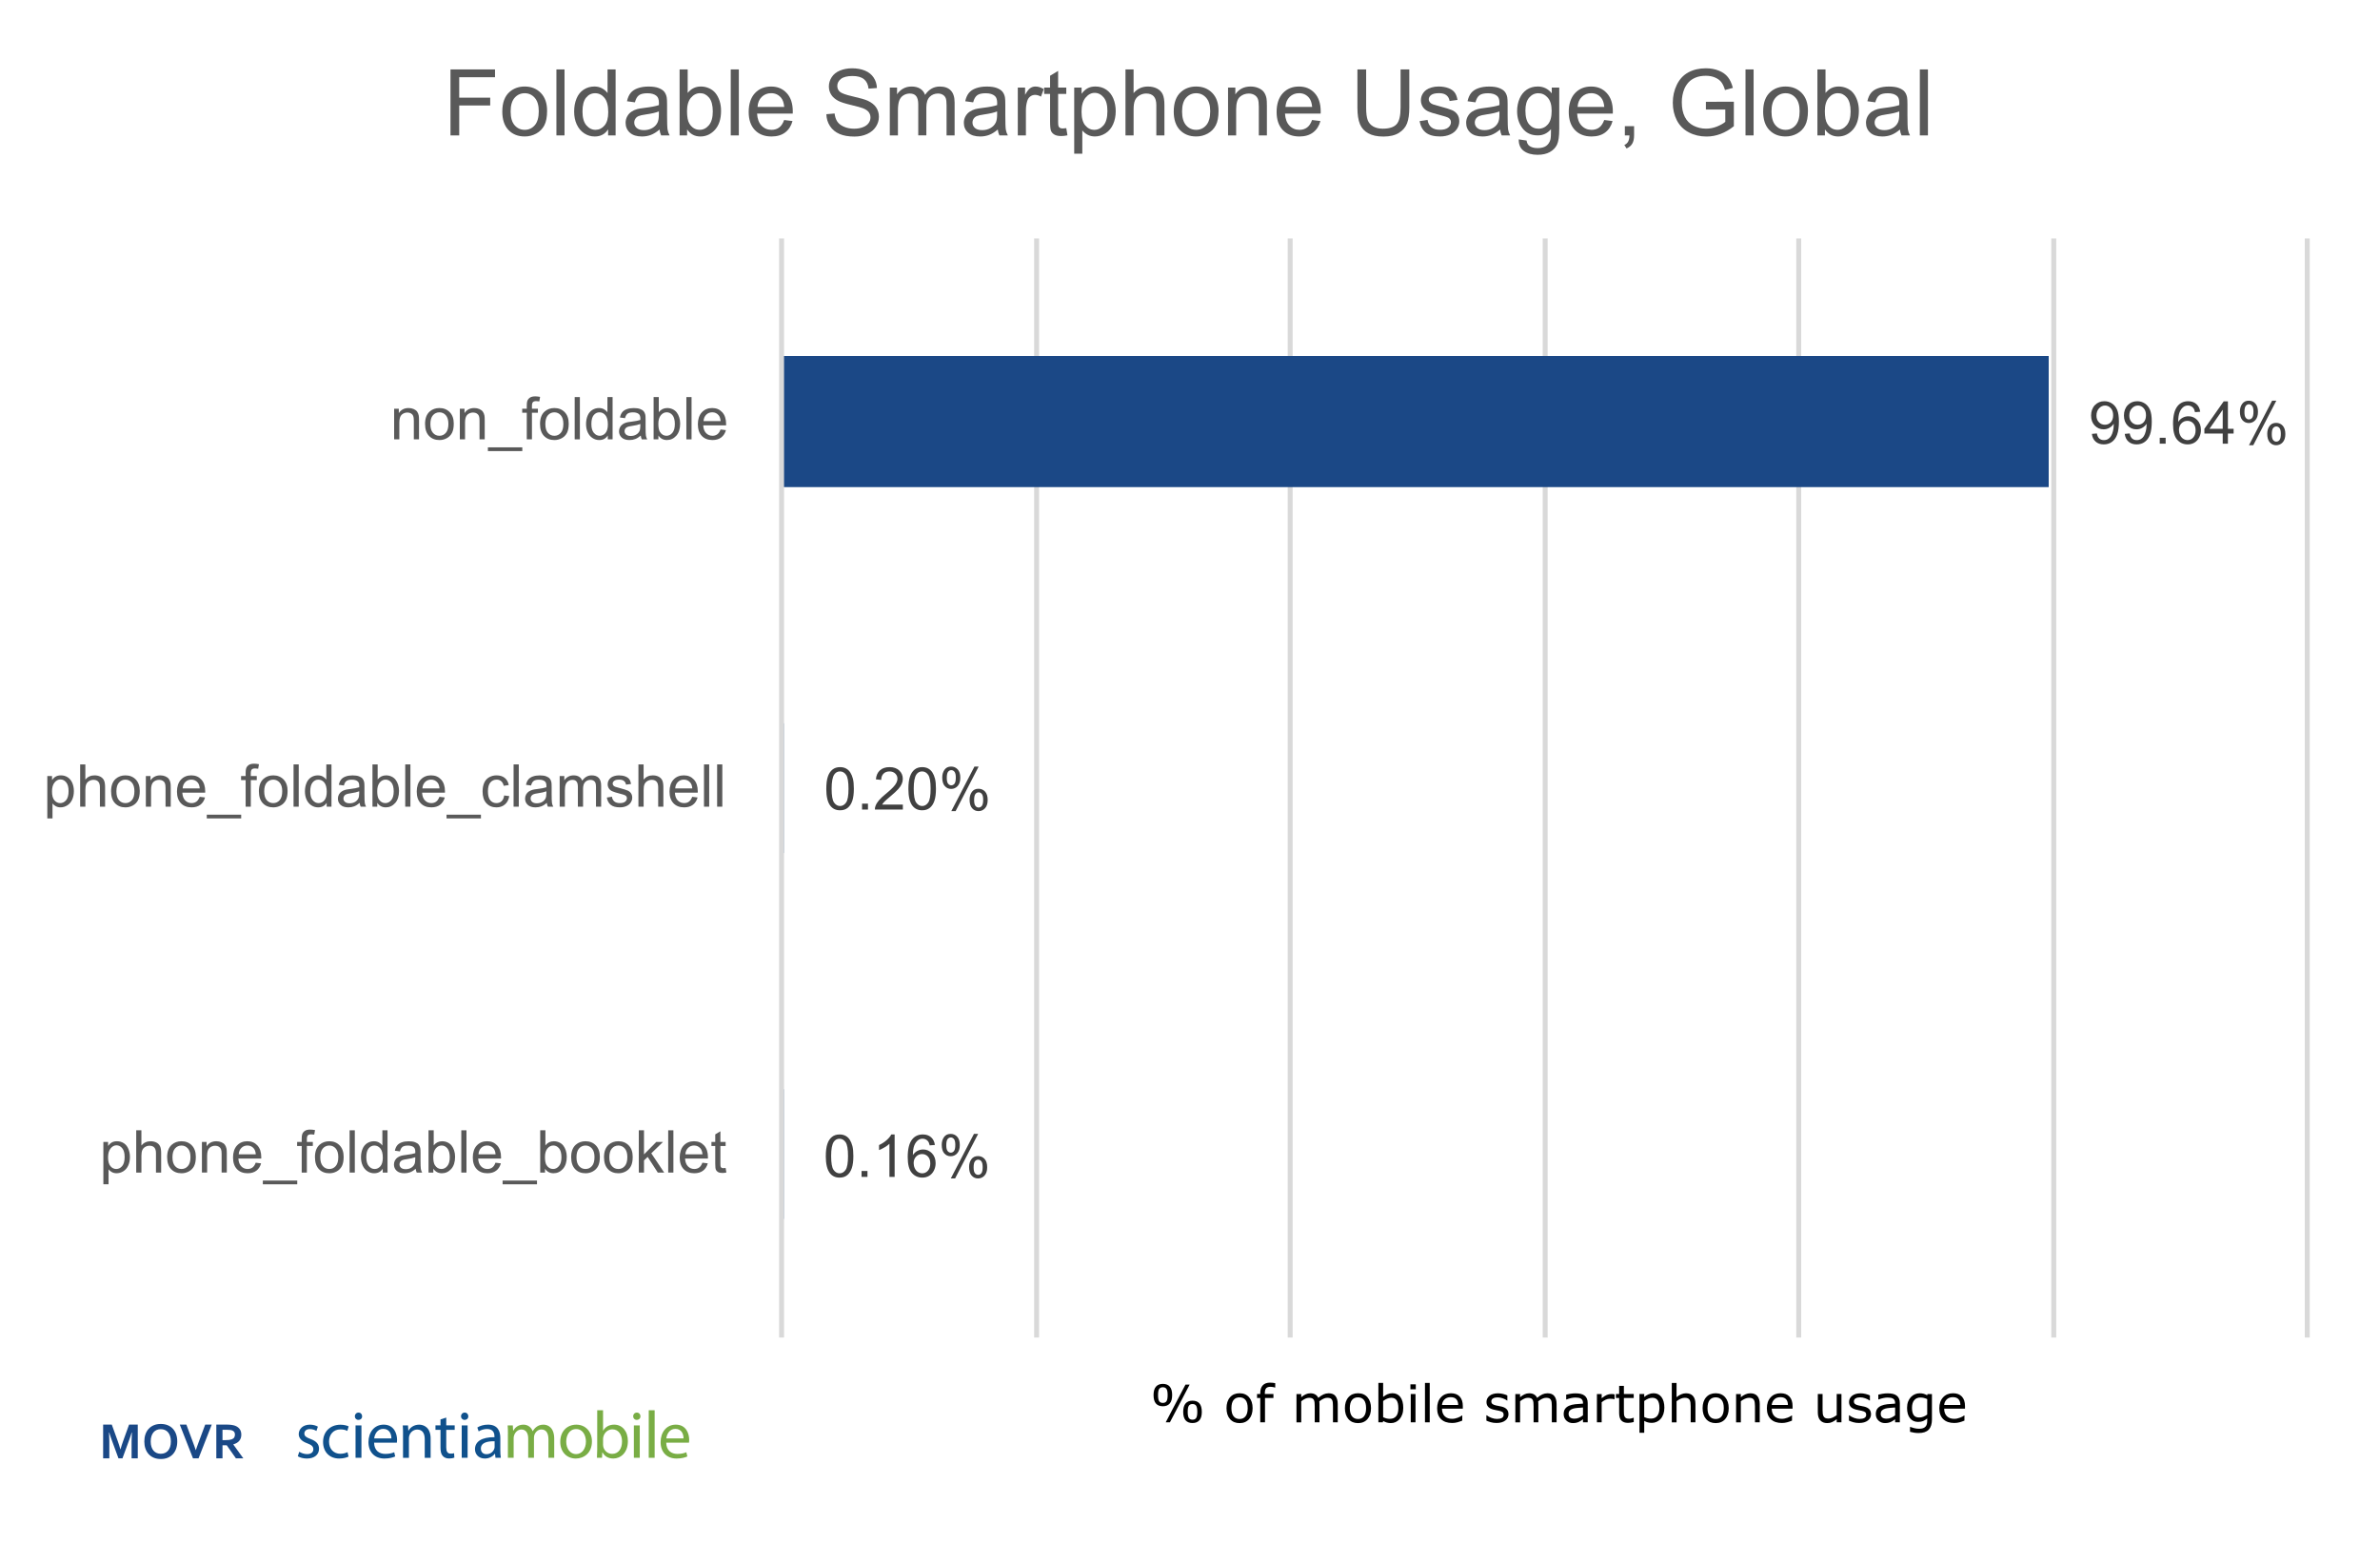 <?xml version="1.0" encoding="UTF-8"?><svg id="Layer_1" xmlns="http://www.w3.org/2000/svg" xmlns:xlink="http://www.w3.org/1999/xlink" viewBox="0 0 1652 1070.91"><defs><style>.cls-1{fill:#1b4886;}.cls-2{fill:#fff;}.cls-3{stroke:#d9d9d9;stroke-linejoin:round;stroke-width:3.44px;}.cls-3,.cls-4{fill:none;}.cls-5{clip-path:url(#clippath-2);}.cls-6{isolation:isolate;}.cls-7{clip-path:url(#clippath-6);}.cls-8{clip-path:url(#clippath-7);}.cls-9{clip-path:url(#clippath-1);}.cls-10{clip-path:url(#clippath-4);}.cls-11{fill:#1a4886;}.cls-12{clip-path:url(#clippath-9);}.cls-13{clip-path:url(#clippath);}.cls-14{fill:#79ad45;}.cls-15{fill:#10518c;}.cls-16{clip-path:url(#clippath-3);}.cls-17{clip-path:url(#clippath-8);}.cls-18{clip-path:url(#clippath-5);}.cls-19{fill:#595959;}.cls-20{clip-path:url(#clippath-10);}.cls-21{fill:#404040;}</style><clipPath id="clippath"><rect class="cls-4" width="1652" height="1070.91"/></clipPath><clipPath id="clippath-1"><rect class="cls-4" width="1652" height="979"/></clipPath><clipPath id="clippath-2"><rect class="cls-4" x="542" y="165" width="1063" height="767"/></clipPath><clipPath id="clippath-3"><rect class="cls-4" width="1652" height="979"/></clipPath><clipPath id="clippath-4"><rect class="cls-4" width="1652" height="979"/></clipPath><clipPath id="clippath-5"><rect class="cls-4" width="1652" height="979"/></clipPath><clipPath id="clippath-6"><rect class="cls-4" width="1652" height="979"/></clipPath><clipPath id="clippath-7"><rect class="cls-4" width="1652" height="979"/></clipPath><clipPath id="clippath-8"><rect class="cls-4" width="1652" height="979"/></clipPath><clipPath id="clippath-9"><rect class="cls-4" width="1652" height="979"/></clipPath><clipPath id="clippath-10"><rect class="cls-4" width="1652" height="979"/></clipPath></defs><g class="cls-13"><g><rect class="cls-2" width="1652" height="1070.91"/><g class="cls-9"><path class="cls-3" d="M719.53,165.5V928.5M895.53,165.5V928.5m177.01-763V928.5m176-763V928.5m177.01-763V928.5m175.95-763V928.5"/></g><g class="cls-5"><path class="cls-1" d="M544.02,846.16h-1.02v-90.01h1.02v90.01Zm0-254.01h-1.02v-90.01h1.02v90.01Zm878.03-254.01H543v-91h879.05v91Z"/></g><g class="cls-16"><path class="cls-3" d="M542.5,928.5V165.5"/></g><g class="cls-10"><g class="cls-6"><path class="cls-21" d="M573.21,802.53c0-3.47,.36-6.26,1.07-8.38,.71-2.12,1.77-3.75,3.18-4.89,1.41-1.15,3.18-1.72,5.31-1.72,1.57,0,2.96,.32,4.14,.95,1.19,.63,2.17,1.55,2.94,2.74,.77,1.2,1.38,2.65,1.82,4.36,.44,1.72,.66,4.03,.66,6.94,0,3.44-.35,6.22-1.06,8.34-.71,2.12-1.77,3.75-3.17,4.9-1.41,1.16-3.19,1.73-5.34,1.73-2.83,0-5.05-1.01-6.67-3.04-1.94-2.44-2.9-6.42-2.9-11.93Zm3.7,0c0,4.82,.56,8.03,1.69,9.62s2.52,2.39,4.17,2.39,3.05-.8,4.17-2.4c1.13-1.6,1.69-4.8,1.69-9.61s-.56-8.04-1.69-9.63c-1.13-1.59-2.53-2.38-4.21-2.38s-2.98,.7-3.96,2.1c-1.24,1.79-1.86,5.09-1.86,9.91Z"/><path class="cls-21" d="M598.03,817v-4.1h4.1v4.1h-4.1Z"/><path class="cls-21" d="M620.97,817h-3.6v-22.96c-.87,.83-2.01,1.66-3.41,2.48-1.41,.83-2.67,1.45-3.79,1.86v-3.48c2.02-.95,3.78-2.09,5.29-3.44,1.51-1.35,2.58-2.66,3.2-3.92h2.32v29.47Z"/><path class="cls-21" d="M648.9,794.84l-3.58,.28c-.32-1.42-.77-2.44-1.36-3.08-.97-1.03-2.18-1.54-3.6-1.54-1.15,0-2.16,.32-3.02,.96-1.13,.83-2.03,2.04-2.68,3.62-.65,1.59-.99,3.85-1.02,6.79,.87-1.32,1.93-2.3,3.18-2.94,1.25-.64,2.57-.96,3.94-.96,2.4,0,4.45,.88,6.14,2.65s2.53,4.05,2.53,6.86c0,1.84-.4,3.55-1.19,5.13-.79,1.58-1.89,2.79-3.27,3.63-1.39,.84-2.96,1.26-4.72,1.26-3,0-5.45-1.1-7.35-3.31-1.9-2.21-2.84-5.85-2.84-10.92,0-5.67,1.05-9.8,3.14-12.37,1.83-2.24,4.29-3.36,7.39-3.36,2.31,0,4.2,.65,5.68,1.94,1.47,1.29,2.36,3.08,2.65,5.37Zm-14.71,12.65c0,1.24,.26,2.43,.79,3.56,.53,1.13,1.26,2,2.21,2.59,.95,.59,1.94,.89,2.98,.89,1.52,0,2.83-.61,3.92-1.84,1.09-1.23,1.64-2.9,1.64-5s-.54-3.63-1.62-4.79-2.44-1.75-4.08-1.75-3.01,.58-4.14,1.75c-1.13,1.17-1.7,2.7-1.7,4.59Z"/><path class="cls-21" d="M653.68,794.7c0-2.09,.53-3.88,1.58-5.34,1.05-1.47,2.58-2.2,4.58-2.2,1.84,0,3.37,.66,4.57,1.97,1.21,1.31,1.81,3.25,1.81,5.79s-.61,4.39-1.83,5.74c-1.22,1.34-2.73,2.01-4.51,2.01s-3.25-.66-4.43-1.98c-1.18-1.32-1.77-3.32-1.77-5.99Zm6.27-5.07c-.89,0-1.64,.39-2.23,1.16-.59,.77-.89,2.2-.89,4.26,0,1.88,.3,3.21,.9,3.97,.6,.77,1.34,1.15,2.22,1.15s1.66-.39,2.25-1.16c.59-.77,.89-2.19,.89-4.24,0-1.89-.3-3.23-.9-3.99-.6-.77-1.35-1.15-2.24-1.15Zm.02,28.45l16.06-30.93h2.92l-16,30.93h-2.98Zm12.69-7.97c0-2.11,.53-3.89,1.58-5.36,1.05-1.46,2.59-2.19,4.6-2.19,1.84,0,3.37,.66,4.57,1.97s1.81,3.25,1.81,5.8-.61,4.39-1.83,5.74c-1.22,1.34-2.73,2.01-4.53,2.01s-3.25-.66-4.43-1.99c-1.18-1.33-1.77-3.32-1.77-5.98Zm6.29-5.06c-.91,0-1.66,.39-2.25,1.16-.59,.77-.89,2.2-.89,4.26,0,1.87,.3,3.19,.9,3.96,.6,.77,1.34,1.16,2.22,1.16s1.68-.39,2.27-1.16c.59-.77,.89-2.19,.89-4.24,0-1.89-.3-3.23-.9-3.99-.6-.77-1.35-1.15-2.24-1.15Z"/></g></g><g class="cls-18"><g class="cls-6"><path class="cls-21" d="M573.55,547.53c0-3.47,.36-6.26,1.07-8.38,.71-2.12,1.77-3.75,3.18-4.89,1.41-1.15,3.18-1.72,5.31-1.72,1.57,0,2.96,.32,4.14,.95,1.19,.63,2.17,1.55,2.94,2.74,.77,1.2,1.38,2.65,1.82,4.36,.44,1.72,.66,4.03,.66,6.94,0,3.44-.35,6.22-1.06,8.34-.71,2.12-1.77,3.75-3.17,4.9-1.41,1.16-3.19,1.73-5.34,1.73-2.83,0-5.05-1.01-6.67-3.04-1.94-2.44-2.9-6.42-2.9-11.93Zm3.7,0c0,4.82,.56,8.03,1.69,9.62s2.52,2.39,4.17,2.39,3.05-.8,4.17-2.4c1.13-1.6,1.69-4.8,1.69-9.61s-.56-8.04-1.69-9.63c-1.13-1.59-2.53-2.38-4.21-2.38s-2.98,.7-3.96,2.1c-1.24,1.79-1.86,5.09-1.86,9.91Z"/><path class="cls-21" d="M598.37,562v-4.1h4.1v4.1h-4.1Z"/><path class="cls-21" d="M626.68,558.54v3.46h-19.4c-.03-.87,.11-1.7,.42-2.5,.49-1.32,1.28-2.62,2.37-3.9,1.09-1.28,2.66-2.76,4.71-4.44,3.19-2.62,5.35-4.69,6.47-6.22s1.68-2.97,1.68-4.33c0-1.43-.51-2.63-1.53-3.61-1.02-.98-2.35-1.47-3.99-1.47-1.74,0-3.12,.52-4.16,1.56s-1.57,2.48-1.58,4.32l-3.7-.38c.25-2.76,1.21-4.87,2.86-6.32,1.65-1.45,3.88-2.17,6.67-2.17s5.04,.78,6.69,2.34c1.64,1.56,2.46,3.5,2.46,5.81,0,1.17-.24,2.33-.72,3.46-.48,1.13-1.28,2.33-2.39,3.58-1.11,1.25-2.97,2.98-5.56,5.16-2.16,1.82-3.55,3.05-4.16,3.69-.61,.65-1.12,1.3-1.52,1.95h14.39Z"/><path class="cls-21" d="M630.54,547.53c0-3.47,.36-6.26,1.07-8.38,.71-2.12,1.77-3.75,3.18-4.89,1.41-1.15,3.18-1.72,5.31-1.72,1.57,0,2.96,.32,4.14,.95,1.19,.63,2.17,1.55,2.94,2.74,.77,1.2,1.38,2.65,1.82,4.36,.44,1.72,.66,4.03,.66,6.94,0,3.44-.35,6.22-1.06,8.34-.71,2.12-1.77,3.75-3.17,4.9-1.41,1.16-3.19,1.73-5.34,1.73-2.83,0-5.05-1.01-6.67-3.04-1.94-2.44-2.9-6.42-2.9-11.93Zm3.7,0c0,4.82,.56,8.03,1.69,9.62s2.52,2.39,4.17,2.39,3.05-.8,4.17-2.4c1.13-1.6,1.69-4.8,1.69-9.61s-.56-8.04-1.69-9.63c-1.13-1.59-2.53-2.38-4.21-2.38s-2.98,.7-3.96,2.1c-1.24,1.79-1.86,5.09-1.86,9.91Z"/><path class="cls-21" d="M654.03,539.7c0-2.09,.53-3.88,1.58-5.34,1.05-1.47,2.58-2.2,4.58-2.2,1.84,0,3.37,.66,4.57,1.97,1.21,1.31,1.81,3.25,1.81,5.79s-.61,4.39-1.83,5.74c-1.22,1.34-2.73,2.01-4.51,2.01s-3.25-.66-4.43-1.98c-1.18-1.32-1.77-3.32-1.77-5.99Zm6.27-5.07c-.89,0-1.64,.39-2.23,1.16-.59,.77-.89,2.2-.89,4.26,0,1.88,.3,3.21,.9,3.97,.6,.77,1.34,1.15,2.22,1.15s1.66-.39,2.25-1.16c.59-.77,.89-2.19,.89-4.24,0-1.89-.3-3.23-.9-3.99-.6-.77-1.35-1.15-2.24-1.15Zm.02,28.45l16.06-30.93h2.92l-16,30.93h-2.98Zm12.69-7.97c0-2.11,.53-3.89,1.58-5.36,1.05-1.46,2.59-2.19,4.6-2.19,1.84,0,3.37,.66,4.57,1.97s1.81,3.25,1.81,5.8-.61,4.39-1.83,5.74c-1.22,1.34-2.73,2.01-4.53,2.01s-3.25-.66-4.43-1.99c-1.18-1.33-1.77-3.32-1.77-5.98Zm6.29-5.06c-.91,0-1.66,.39-2.25,1.16-.59,.77-.89,2.2-.89,4.26,0,1.87,.3,3.19,.9,3.96,.6,.77,1.34,1.16,2.22,1.16s1.68-.39,2.27-1.16c.59-.77,.89-2.19,.89-4.24,0-1.89-.3-3.23-.9-3.99-.6-.77-1.35-1.15-2.24-1.15Z"/></g></g><g class="cls-7"><g class="cls-6"><path class="cls-21" d="M1452.02,301.21l3.46-.32c.29,1.63,.85,2.81,1.68,3.54,.83,.73,1.89,1.1,3.18,1.1,1.11,0,2.08-.25,2.91-.76,.83-.51,1.52-1.18,2.05-2.03,.53-.85,.98-1.99,1.34-3.43s.54-2.91,.54-4.4c0-.16,0-.4-.02-.72-.72,1.15-1.71,2.08-2.95,2.79-1.25,.71-2.6,1.07-4.05,1.07-2.43,0-4.48-.88-6.17-2.64s-2.52-4.08-2.52-6.97,.88-5.37,2.63-7.19c1.75-1.81,3.95-2.72,6.6-2.72,1.91,0,3.65,.51,5.24,1.54,1.58,1.03,2.78,2.49,3.6,4.39,.82,1.9,1.23,4.65,1.23,8.26s-.41,6.74-1.22,8.96c-.81,2.22-2.03,3.91-3.63,5.08s-3.49,1.74-5.66,1.74c-2.3,0-4.17-.64-5.63-1.91s-2.33-3.07-2.62-5.38Zm14.75-12.95c0-2.07-.55-3.71-1.65-4.92-1.1-1.21-2.43-1.82-3.97-1.82s-3,.65-4.18,1.96c-1.19,1.31-1.78,3-1.78,5.08,0,1.87,.56,3.39,1.69,4.55,1.13,1.17,2.52,1.75,4.17,1.75s3.04-.58,4.11-1.75c1.07-1.17,1.61-2.79,1.61-4.85Z"/><path class="cls-21" d="M1474.82,301.21l3.46-.32c.29,1.63,.85,2.81,1.68,3.54,.83,.73,1.89,1.1,3.18,1.1,1.11,0,2.08-.25,2.91-.76,.83-.51,1.52-1.18,2.05-2.03s.98-1.99,1.34-3.43,.54-2.91,.54-4.4c0-.16,0-.4-.02-.72-.72,1.15-1.71,2.08-2.95,2.79s-2.6,1.07-4.05,1.07c-2.43,0-4.48-.88-6.17-2.64s-2.52-4.08-2.52-6.97,.88-5.37,2.63-7.19c1.75-1.81,3.95-2.72,6.6-2.72,1.91,0,3.65,.51,5.24,1.54,1.58,1.03,2.78,2.49,3.6,4.39,.82,1.9,1.23,4.65,1.23,8.26s-.41,6.74-1.22,8.96c-.81,2.22-2.03,3.91-3.63,5.08s-3.49,1.74-5.66,1.74c-2.3,0-4.17-.64-5.62-1.91-1.46-1.27-2.33-3.07-2.62-5.38Zm14.75-12.95c0-2.07-.55-3.71-1.65-4.92-1.1-1.21-2.43-1.82-3.97-1.82s-3,.65-4.18,1.96c-1.19,1.31-1.78,3-1.78,5.08,0,1.87,.56,3.39,1.69,4.55,1.13,1.17,2.52,1.75,4.17,1.75s3.04-.58,4.11-1.75c1.07-1.17,1.61-2.79,1.61-4.85Z"/><path class="cls-21" d="M1499.11,308v-4.1h4.1v4.1h-4.1Z"/><path class="cls-21" d="M1527.18,285.84l-3.58,.28c-.32-1.42-.77-2.44-1.36-3.08-.97-1.03-2.18-1.54-3.6-1.54-1.15,0-2.16,.32-3.02,.96-1.13,.83-2.03,2.04-2.68,3.62-.65,1.59-1,3.85-1.02,6.79,.87-1.32,1.93-2.3,3.18-2.94,1.25-.64,2.57-.96,3.94-.96,2.4,0,4.45,.88,6.14,2.65s2.53,4.05,2.53,6.86c0,1.84-.4,3.55-1.19,5.13-.79,1.58-1.89,2.79-3.27,3.63s-2.96,1.26-4.72,1.26c-3,0-5.45-1.1-7.35-3.31-1.9-2.21-2.84-5.85-2.84-10.92,0-5.67,1.05-9.8,3.14-12.37,1.83-2.24,4.29-3.36,7.39-3.36,2.31,0,4.2,.65,5.67,1.94,1.47,1.29,2.36,3.08,2.65,5.37Zm-14.71,12.65c0,1.24,.26,2.43,.79,3.56,.53,1.13,1.26,2,2.21,2.59,.95,.59,1.94,.89,2.98,.89,1.52,0,2.83-.61,3.92-1.84,1.09-1.23,1.64-2.9,1.64-5s-.54-3.63-1.62-4.79-2.44-1.75-4.08-1.75-3.01,.58-4.14,1.75c-1.13,1.17-1.7,2.7-1.7,4.59Z"/><path class="cls-21" d="M1542.83,308v-7.03h-12.73v-3.3l13.39-19.02h2.94v19.02h3.96v3.3h-3.96v7.03h-3.6Zm0-10.33v-13.23l-9.19,13.23h9.19Z"/><path class="cls-21" d="M1554.76,285.7c0-2.09,.53-3.88,1.58-5.34,1.05-1.47,2.58-2.2,4.58-2.2,1.84,0,3.37,.66,4.57,1.97s1.81,3.25,1.81,5.79-.61,4.39-1.83,5.74c-1.22,1.34-2.73,2.01-4.51,2.01s-3.25-.66-4.43-1.98c-1.18-1.32-1.77-3.32-1.77-5.99Zm6.27-5.07c-.89,0-1.64,.39-2.23,1.16-.59,.77-.89,2.2-.89,4.26,0,1.88,.3,3.21,.9,3.97,.6,.77,1.34,1.15,2.22,1.15s1.66-.39,2.25-1.16c.59-.77,.89-2.19,.89-4.24,0-1.89-.3-3.23-.9-3.99-.6-.77-1.35-1.15-2.24-1.15Zm.02,28.45l16.06-30.93h2.92l-16,30.93h-2.98Zm12.69-7.97c0-2.11,.53-3.89,1.58-5.36,1.05-1.46,2.59-2.19,4.6-2.19,1.84,0,3.37,.66,4.57,1.97s1.81,3.25,1.81,5.8-.61,4.39-1.83,5.74c-1.22,1.34-2.73,2.01-4.53,2.01s-3.25-.66-4.43-1.99c-1.18-1.33-1.77-3.32-1.77-5.98Zm6.29-5.06c-.91,0-1.66,.39-2.25,1.16-.59,.77-.89,2.2-.89,4.26,0,1.87,.3,3.19,.9,3.96,.6,.77,1.34,1.16,2.22,1.16s1.68-.39,2.27-1.16c.59-.77,.89-2.19,.89-4.24,0-1.89-.3-3.23-.9-3.99-.6-.77-1.35-1.15-2.24-1.15Z"/></g></g><g class="cls-8"><g class="cls-6"><path class="cls-19" d="M71.75,822.15v-29.41h3.28v2.76c.77-1.08,1.65-1.89,2.62-2.43,.97-.54,2.16-.81,3.54-.81,1.81,0,3.42,.47,4.8,1.4,1.39,.93,2.44,2.25,3.14,3.95,.71,1.7,1.06,3.57,1.06,5.59,0,2.18-.39,4.13-1.17,5.88-.78,1.74-1.92,3.08-3.4,4-1.49,.93-3.05,1.39-4.69,1.39-1.2,0-2.28-.25-3.23-.76s-1.74-1.15-2.35-1.92v10.35h-3.6Zm3.26-18.66c0,2.74,.55,4.76,1.66,6.07,1.11,1.31,2.45,1.96,4.02,1.96s2.97-.68,4.11-2.03c1.14-1.35,1.71-3.45,1.71-6.3s-.56-4.74-1.67-6.09c-1.11-1.35-2.45-2.02-3.99-2.02s-2.89,.72-4.07,2.15c-1.18,1.44-1.77,3.52-1.77,6.26Z"/><path class="cls-19" d="M94.55,814v-29.35h3.6v10.53c1.68-1.95,3.8-2.92,6.37-2.92,1.57,0,2.94,.31,4.1,.93,1.16,.62,1.99,1.48,2.49,2.57,.5,1.09,.75,2.68,.75,4.77v13.47h-3.6v-13.47c0-1.8-.39-3.11-1.17-3.93-.78-.82-1.89-1.23-3.31-1.23-1.07,0-2.07,.28-3.01,.83-.94,.55-1.61,1.3-2.01,2.25-.4,.95-.6,2.25-.6,3.92v11.63h-3.6Z"/><path class="cls-19" d="M116.01,803.37c0-3.94,1.09-6.85,3.28-8.75,1.83-1.57,4.06-2.36,6.69-2.36,2.92,0,5.31,.96,7.17,2.87,1.85,1.92,2.78,4.56,2.78,7.94,0,2.74-.41,4.89-1.23,6.46-.82,1.57-2.02,2.79-3.58,3.65-1.57,.87-3.28,1.3-5.13,1.3-2.98,0-5.38-.95-7.22-2.86-1.84-1.91-2.75-4.66-2.75-8.25Zm3.7,0c0,2.72,.59,4.76,1.78,6.12,1.19,1.36,2.68,2.03,4.48,2.03s3.28-.68,4.46-2.04c1.19-1.36,1.78-3.44,1.78-6.23,0-2.63-.6-4.62-1.79-5.98-1.19-1.35-2.68-2.03-4.45-2.03s-3.3,.67-4.48,2.02c-1.19,1.35-1.78,3.38-1.78,6.11Z"/><path class="cls-19" d="M140.16,814v-21.26h3.24v3.02c1.56-2.33,3.82-3.5,6.77-3.5,1.28,0,2.46,.23,3.53,.69,1.07,.46,1.88,1.06,2.41,1.81,.53,.75,.91,1.63,1.12,2.66,.13,.67,.2,1.83,.2,3.5v13.07h-3.6v-12.93c0-1.47-.14-2.57-.42-3.29s-.78-1.31-1.49-1.74c-.71-.43-1.55-.65-2.51-.65-1.54,0-2.86,.49-3.97,1.46-1.11,.97-1.67,2.82-1.67,5.54v11.61h-3.6Z"/><path class="cls-19" d="M177.51,807.15l3.72,.46c-.59,2.18-1.68,3.86-3.26,5.07-1.59,1.2-3.62,1.8-6.09,1.8-3.11,0-5.58-.96-7.4-2.87-1.82-1.92-2.73-4.6-2.73-8.06s.92-6.35,2.76-8.33c1.84-1.97,4.23-2.96,7.17-2.96s5.17,.97,6.97,2.9c1.8,1.93,2.7,4.66,2.7,8.17,0,.21,0,.53-.02,.96h-15.86c.13,2.33,.79,4.12,1.98,5.37,1.19,1.24,2.67,1.86,4.44,1.86,1.32,0,2.45-.35,3.38-1.04,.93-.69,1.67-1.8,2.22-3.32Zm-11.83-5.83h11.87c-.16-1.79-.61-3.13-1.36-4.02-1.15-1.39-2.64-2.08-4.46-2.08-1.66,0-3.05,.55-4.17,1.66-1.13,1.11-1.75,2.59-1.87,4.45Z"/><path class="cls-19" d="M182.44,822.15v-2.6h23.88v2.6h-23.88Z"/><path class="cls-19" d="M209.42,814v-18.46h-3.18v-2.8h3.18v-2.26c0-1.43,.13-2.49,.38-3.18,.35-.93,.96-1.69,1.83-2.27,.87-.58,2.1-.87,3.67-.87,1.01,0,2.14,.12,3.36,.36l-.54,3.14c-.75-.13-1.46-.2-2.12-.2-1.09,0-1.87,.23-2.32,.7-.45,.47-.68,1.34-.68,2.62v1.96h4.14v2.8h-4.14v18.46h-3.58Z"/><path class="cls-19" d="M218.61,803.37c0-3.94,1.09-6.85,3.28-8.75,1.83-1.57,4.06-2.36,6.69-2.36,2.92,0,5.31,.96,7.17,2.87,1.85,1.92,2.78,4.56,2.78,7.94,0,2.74-.41,4.89-1.23,6.46-.82,1.57-2.02,2.79-3.58,3.65-1.57,.87-3.28,1.3-5.13,1.3-2.98,0-5.38-.95-7.22-2.86-1.84-1.91-2.75-4.66-2.75-8.25Zm3.7,0c0,2.72,.59,4.76,1.78,6.12,1.19,1.36,2.68,2.03,4.48,2.03s3.28-.68,4.46-2.04c1.19-1.36,1.78-3.44,1.78-6.23,0-2.63-.6-4.62-1.79-5.98-1.19-1.35-2.68-2.03-4.45-2.03s-3.3,.67-4.48,2.02c-1.19,1.35-1.78,3.38-1.78,6.11Z"/><path class="cls-19" d="M242.68,814v-29.35h3.6v29.35h-3.6Z"/><path class="cls-19" d="M265.66,814v-2.68c-1.35,2.11-3.33,3.16-5.95,3.16-1.7,0-3.25-.47-4.67-1.4-1.42-.93-2.52-2.24-3.3-3.91-.78-1.67-1.17-3.6-1.17-5.78s.35-4.05,1.06-5.78c.71-1.73,1.77-3.05,3.18-3.97,1.41-.92,3-1.38,4.74-1.38,1.28,0,2.42,.27,3.42,.81,1,.54,1.81,1.25,2.44,2.11v-10.53h3.58v29.35h-3.34Zm-11.39-10.61c0,2.72,.57,4.76,1.72,6.11,1.15,1.35,2.5,2.02,4.06,2.02s2.91-.64,4.01-1.93c1.1-1.29,1.65-3.25,1.65-5.9,0-2.91-.56-5.04-1.68-6.41s-2.5-2.04-4.14-2.04-2.94,.65-4.01,1.96c-1.07,1.31-1.61,3.37-1.61,6.19Z"/><path class="cls-19" d="M288.54,811.38c-1.33,1.13-2.62,1.94-3.85,2.4-1.23,.47-2.56,.7-3.97,.7-2.34,0-4.13-.57-5.39-1.71-1.25-1.14-1.88-2.6-1.88-4.37,0-1.04,.24-1.99,.71-2.85,.47-.86,1.09-1.55,1.86-2.07s1.63-.91,2.59-1.18c.71-.19,1.77-.37,3.2-.54,2.91-.35,5.05-.76,6.43-1.24,.01-.49,.02-.81,.02-.94,0-1.47-.34-2.5-1.02-3.1-.92-.81-2.29-1.22-4.1-1.22-1.7,0-2.95,.3-3.75,.89s-1.4,1.64-1.79,3.15l-3.52-.48c.32-1.51,.85-2.73,1.58-3.65,.73-.93,1.79-1.64,3.18-2.14,1.39-.5,3-.75,4.82-.75s3.29,.21,4.42,.64c1.13,.43,1.97,.96,2.5,1.61,.53,.65,.91,1.46,1.12,2.45,.12,.61,.18,1.72,.18,3.32v4.8c0,3.35,.08,5.47,.23,6.36,.15,.89,.46,1.74,.91,2.55h-3.76c-.37-.75-.61-1.62-.72-2.62Zm-.3-8.05c-1.31,.53-3.27,.99-5.89,1.36-1.48,.21-2.53,.45-3.14,.72-.61,.27-1.09,.66-1.42,1.17-.33,.51-.5,1.08-.5,1.71,0,.96,.36,1.76,1.09,2.4s1.79,.96,3.19,.96,2.62-.3,3.7-.91,1.88-1.44,2.38-2.49c.39-.81,.58-2.01,.58-3.6v-1.32Z"/><path class="cls-19" d="M300.79,814h-3.34v-29.35h3.6v10.47c1.52-1.91,3.46-2.86,5.83-2.86,1.31,0,2.55,.26,3.71,.79s2.13,1.27,2.88,2.22c.75,.96,1.34,2.11,1.77,3.45,.43,1.35,.64,2.79,.64,4.32,0,3.64-.9,6.46-2.7,8.45-1.8,1.99-3.96,2.98-6.49,2.98s-4.48-1.05-5.91-3.14v2.66Zm-.04-10.79c0,2.55,.35,4.39,1.04,5.53,1.13,1.86,2.67,2.78,4.6,2.78,1.57,0,2.94-.68,4.08-2.05,1.15-1.37,1.72-3.41,1.72-6.12s-.55-4.82-1.65-6.15c-1.1-1.32-2.43-1.98-3.99-1.98s-2.94,.68-4.08,2.05c-1.15,1.37-1.72,3.35-1.72,5.94Z"/><path class="cls-19" d="M320.19,814v-29.35h3.6v29.35h-3.6Z"/><path class="cls-19" d="M343.94,807.15l3.72,.46c-.59,2.18-1.68,3.86-3.26,5.07-1.59,1.2-3.62,1.8-6.09,1.8-3.11,0-5.58-.96-7.4-2.87-1.82-1.92-2.73-4.6-2.73-8.06s.92-6.35,2.76-8.33c1.84-1.97,4.23-2.96,7.17-2.96s5.17,.97,6.97,2.9c1.8,1.93,2.7,4.66,2.7,8.17,0,.21,0,.53-.02,.96h-15.86c.13,2.33,.79,4.12,1.98,5.37,1.19,1.24,2.67,1.86,4.44,1.86,1.32,0,2.45-.35,3.38-1.04,.93-.69,1.67-1.8,2.22-3.32Zm-11.83-5.83h11.87c-.16-1.79-.61-3.13-1.36-4.02-1.15-1.39-2.64-2.08-4.46-2.08-1.66,0-3.05,.55-4.17,1.66-1.13,1.11-1.75,2.59-1.87,4.45Z"/><path class="cls-19" d="M348.86,822.15v-2.6h23.88v2.6h-23.88Z"/><path class="cls-19" d="M378.31,814h-3.34v-29.35h3.6v10.47c1.52-1.91,3.46-2.86,5.83-2.86,1.31,0,2.55,.26,3.71,.79s2.13,1.27,2.88,2.22c.75,.96,1.34,2.11,1.77,3.45,.43,1.35,.64,2.79,.64,4.32,0,3.64-.9,6.46-2.7,8.45-1.8,1.99-3.96,2.98-6.49,2.98s-4.48-1.05-5.91-3.14v2.66Zm-.04-10.79c0,2.55,.35,4.39,1.04,5.53,1.13,1.86,2.67,2.78,4.6,2.78,1.57,0,2.94-.68,4.08-2.05,1.15-1.37,1.72-3.41,1.72-6.12s-.55-4.82-1.65-6.15c-1.1-1.32-2.43-1.98-3.99-1.98s-2.94,.68-4.08,2.05c-1.15,1.37-1.72,3.35-1.72,5.94Z"/><path class="cls-19" d="M396.45,803.37c0-3.94,1.09-6.85,3.28-8.75,1.83-1.57,4.06-2.36,6.69-2.36,2.92,0,5.31,.96,7.17,2.87,1.85,1.92,2.78,4.56,2.78,7.94,0,2.74-.41,4.89-1.23,6.46-.82,1.57-2.02,2.79-3.58,3.65-1.57,.87-3.28,1.3-5.13,1.3-2.98,0-5.38-.95-7.22-2.86-1.84-1.91-2.75-4.66-2.75-8.25Zm3.7,0c0,2.72,.59,4.76,1.78,6.12,1.19,1.36,2.68,2.03,4.48,2.03s3.28-.68,4.46-2.04c1.19-1.36,1.78-3.44,1.78-6.23,0-2.63-.6-4.62-1.79-5.98-1.19-1.35-2.68-2.03-4.45-2.03s-3.3,.67-4.48,2.02c-1.19,1.35-1.78,3.38-1.78,6.11Z"/><path class="cls-19" d="M419.25,803.37c0-3.94,1.09-6.85,3.28-8.75,1.83-1.57,4.06-2.36,6.69-2.36,2.92,0,5.31,.96,7.17,2.87,1.85,1.92,2.78,4.56,2.78,7.94,0,2.74-.41,4.89-1.23,6.46-.82,1.57-2.02,2.79-3.58,3.65-1.57,.87-3.28,1.3-5.13,1.3-2.98,0-5.38-.95-7.22-2.86-1.84-1.91-2.75-4.66-2.75-8.25Zm3.7,0c0,2.72,.59,4.76,1.78,6.12,1.19,1.36,2.68,2.03,4.48,2.03s3.28-.68,4.46-2.04c1.19-1.36,1.78-3.44,1.78-6.23,0-2.63-.6-4.62-1.79-5.98-1.19-1.35-2.68-2.03-4.45-2.03s-3.3,.67-4.48,2.02c-1.19,1.35-1.78,3.38-1.78,6.11Z"/><path class="cls-19" d="M443.41,814v-29.35h3.6v16.74l8.53-8.65h4.66l-8.13,7.89,8.95,13.37h-4.44l-7.03-10.87-2.54,2.44v8.43h-3.6Z"/><path class="cls-19" d="M463.81,814v-29.35h3.6v29.35h-3.6Z"/><path class="cls-19" d="M487.56,807.15l3.72,.46c-.59,2.18-1.68,3.86-3.26,5.07-1.59,1.2-3.62,1.8-6.09,1.8-3.11,0-5.58-.96-7.4-2.87-1.82-1.92-2.73-4.6-2.73-8.06s.92-6.35,2.76-8.33c1.84-1.97,4.23-2.96,7.17-2.96s5.17,.97,6.97,2.9c1.8,1.93,2.7,4.66,2.7,8.17,0,.21,0,.53-.02,.96h-15.86c.13,2.33,.79,4.12,1.98,5.37,1.19,1.24,2.67,1.86,4.44,1.86,1.32,0,2.45-.35,3.38-1.04,.93-.69,1.67-1.8,2.22-3.32Zm-11.83-5.83h11.87c-.16-1.79-.61-3.13-1.36-4.02-1.15-1.39-2.64-2.08-4.46-2.08-1.66,0-3.05,.55-4.17,1.66-1.13,1.11-1.75,2.59-1.87,4.45Z"/><path class="cls-19" d="M503.67,810.78l.52,3.18c-1.01,.21-1.92,.32-2.72,.32-1.31,0-2.32-.21-3.04-.62-.72-.41-1.23-.96-1.52-1.63-.29-.67-.44-2.09-.44-4.25v-12.23h-2.64v-2.8h2.64v-5.26l3.58-2.16v7.43h3.62v2.8h-3.62v12.43c0,1.03,.06,1.69,.19,1.98,.13,.29,.33,.53,.62,.7,.29,.17,.7,.26,1.23,.26,.4,0,.93-.05,1.58-.14Z"/></g></g><g class="cls-17"><g class="cls-6"><path class="cls-19" d="M32.84,568.15v-29.41h3.28v2.76c.77-1.08,1.65-1.89,2.62-2.43,.97-.54,2.16-.81,3.54-.81,1.81,0,3.42,.47,4.8,1.4,1.39,.93,2.44,2.25,3.14,3.95,.71,1.7,1.06,3.57,1.06,5.59,0,2.18-.39,4.13-1.17,5.88-.78,1.74-1.92,3.08-3.4,4-1.49,.93-3.05,1.39-4.69,1.39-1.2,0-2.28-.25-3.23-.76s-1.74-1.15-2.35-1.92v10.35h-3.6Zm3.26-18.66c0,2.74,.55,4.76,1.66,6.07,1.11,1.31,2.45,1.96,4.02,1.96s2.97-.68,4.11-2.03c1.14-1.35,1.71-3.45,1.71-6.3s-.56-4.74-1.67-6.09c-1.11-1.35-2.45-2.02-3.99-2.02s-2.89,.72-4.07,2.15c-1.18,1.44-1.77,3.52-1.77,6.26Z"/><path class="cls-19" d="M55.64,560v-29.35h3.6v10.53c1.68-1.95,3.8-2.92,6.37-2.92,1.57,0,2.94,.31,4.1,.93,1.16,.62,1.99,1.48,2.49,2.57,.5,1.09,.75,2.68,.75,4.77v13.47h-3.6v-13.47c0-1.8-.39-3.11-1.17-3.93-.78-.82-1.89-1.23-3.31-1.23-1.07,0-2.07,.28-3.01,.83-.94,.55-1.61,1.3-2.01,2.25-.4,.95-.6,2.25-.6,3.92v11.63h-3.6Z"/><path class="cls-19" d="M77.1,549.37c0-3.94,1.09-6.85,3.28-8.75,1.83-1.57,4.06-2.36,6.69-2.36,2.92,0,5.31,.96,7.17,2.87,1.85,1.92,2.78,4.56,2.78,7.94,0,2.74-.41,4.89-1.23,6.46-.82,1.57-2.02,2.79-3.58,3.65-1.57,.87-3.28,1.3-5.13,1.3-2.98,0-5.38-.95-7.22-2.86-1.84-1.91-2.75-4.66-2.75-8.25Zm3.7,0c0,2.72,.59,4.76,1.78,6.12,1.19,1.36,2.68,2.03,4.48,2.03s3.28-.68,4.46-2.04c1.19-1.36,1.78-3.44,1.78-6.23,0-2.63-.6-4.62-1.79-5.98-1.19-1.35-2.68-2.03-4.45-2.03s-3.3,.67-4.48,2.02c-1.19,1.35-1.78,3.38-1.78,6.11Z"/><path class="cls-19" d="M101.24,560v-21.26h3.24v3.02c1.56-2.33,3.82-3.5,6.77-3.5,1.28,0,2.46,.23,3.53,.69,1.07,.46,1.88,1.06,2.41,1.81,.53,.75,.91,1.63,1.12,2.66,.13,.67,.2,1.83,.2,3.5v13.07h-3.6v-12.93c0-1.47-.14-2.57-.42-3.29s-.78-1.31-1.49-1.74c-.71-.43-1.55-.65-2.51-.65-1.54,0-2.86,.49-3.97,1.46-1.11,.97-1.67,2.82-1.67,5.54v11.61h-3.6Z"/><path class="cls-19" d="M138.6,553.15l3.72,.46c-.59,2.18-1.68,3.86-3.26,5.07-1.59,1.2-3.62,1.8-6.09,1.8-3.11,0-5.58-.96-7.4-2.87-1.82-1.92-2.73-4.6-2.73-8.06s.92-6.35,2.76-8.33c1.84-1.97,4.23-2.96,7.17-2.96s5.17,.97,6.97,2.9c1.8,1.93,2.7,4.66,2.7,8.17,0,.21,0,.53-.02,.96h-15.86c.13,2.33,.79,4.12,1.98,5.37,1.19,1.24,2.67,1.86,4.44,1.86,1.32,0,2.45-.35,3.38-1.04,.93-.69,1.67-1.8,2.22-3.32Zm-11.83-5.83h11.87c-.16-1.79-.61-3.13-1.36-4.02-1.15-1.39-2.64-2.08-4.46-2.08-1.66,0-3.05,.55-4.17,1.66-1.13,1.11-1.75,2.59-1.87,4.45Z"/><path class="cls-19" d="M143.53,568.15v-2.6h23.88v2.6h-23.88Z"/><path class="cls-19" d="M170.51,560v-18.46h-3.18v-2.8h3.18v-2.26c0-1.43,.13-2.49,.38-3.18,.35-.93,.96-1.69,1.83-2.27,.87-.58,2.1-.87,3.67-.87,1.01,0,2.14,.12,3.36,.36l-.54,3.14c-.75-.13-1.46-.2-2.12-.2-1.09,0-1.87,.23-2.32,.7-.45,.47-.68,1.34-.68,2.62v1.96h4.14v2.8h-4.14v18.46h-3.58Z"/><path class="cls-19" d="M179.7,549.37c0-3.94,1.09-6.85,3.28-8.75,1.83-1.57,4.06-2.36,6.69-2.36,2.92,0,5.31,.96,7.17,2.87,1.85,1.92,2.78,4.56,2.78,7.94,0,2.74-.41,4.89-1.23,6.46-.82,1.57-2.02,2.79-3.58,3.65-1.57,.87-3.28,1.3-5.13,1.3-2.98,0-5.38-.95-7.22-2.86-1.84-1.91-2.75-4.66-2.75-8.25Zm3.7,0c0,2.72,.59,4.76,1.78,6.12,1.19,1.36,2.68,2.03,4.48,2.03s3.28-.68,4.46-2.04c1.19-1.36,1.78-3.44,1.78-6.23,0-2.63-.6-4.62-1.79-5.98-1.19-1.35-2.68-2.03-4.45-2.03s-3.3,.67-4.48,2.02c-1.19,1.35-1.78,3.38-1.78,6.11Z"/><path class="cls-19" d="M203.76,560v-29.35h3.6v29.35h-3.6Z"/><path class="cls-19" d="M226.75,560v-2.68c-1.35,2.11-3.33,3.16-5.95,3.16-1.7,0-3.25-.47-4.67-1.4-1.42-.93-2.52-2.24-3.3-3.91-.78-1.67-1.17-3.6-1.17-5.78s.35-4.05,1.06-5.78c.71-1.73,1.77-3.05,3.18-3.97,1.41-.92,3-1.38,4.74-1.38,1.28,0,2.42,.27,3.42,.81,1,.54,1.81,1.25,2.44,2.11v-10.53h3.58v29.35h-3.34Zm-11.39-10.61c0,2.72,.57,4.76,1.72,6.11,1.15,1.35,2.5,2.02,4.06,2.02s2.91-.64,4.01-1.93c1.1-1.29,1.65-3.25,1.65-5.9,0-2.91-.56-5.04-1.68-6.41s-2.5-2.04-4.14-2.04-2.94,.65-4.01,1.96c-1.07,1.31-1.61,3.37-1.61,6.19Z"/><path class="cls-19" d="M249.63,557.38c-1.33,1.13-2.62,1.94-3.85,2.4-1.23,.47-2.56,.7-3.97,.7-2.34,0-4.13-.57-5.39-1.71-1.25-1.14-1.88-2.6-1.88-4.37,0-1.04,.24-1.99,.71-2.85,.47-.86,1.09-1.55,1.86-2.07s1.63-.91,2.59-1.18c.71-.19,1.77-.37,3.2-.54,2.91-.35,5.05-.76,6.43-1.24,.01-.49,.02-.81,.02-.94,0-1.47-.34-2.5-1.02-3.1-.92-.81-2.29-1.22-4.1-1.22-1.7,0-2.95,.3-3.75,.89s-1.4,1.64-1.79,3.15l-3.52-.48c.32-1.51,.85-2.73,1.58-3.65,.73-.93,1.79-1.64,3.18-2.14,1.39-.5,3-.75,4.82-.75s3.29,.21,4.42,.64c1.13,.43,1.97,.96,2.5,1.61,.53,.65,.91,1.46,1.12,2.45,.12,.61,.18,1.72,.18,3.32v4.8c0,3.35,.08,5.47,.23,6.36,.15,.89,.46,1.74,.91,2.55h-3.76c-.37-.75-.61-1.62-.72-2.62Zm-.3-8.05c-1.31,.53-3.27,.99-5.89,1.36-1.48,.21-2.53,.45-3.14,.72-.61,.27-1.09,.66-1.42,1.17-.33,.51-.5,1.08-.5,1.71,0,.96,.36,1.76,1.09,2.4s1.79,.96,3.19,.96,2.62-.3,3.7-.91,1.88-1.44,2.38-2.49c.39-.81,.58-2.01,.58-3.6v-1.32Z"/><path class="cls-19" d="M261.88,560h-3.34v-29.35h3.6v10.47c1.52-1.91,3.46-2.86,5.83-2.86,1.31,0,2.55,.26,3.71,.79s2.13,1.27,2.88,2.22c.75,.96,1.34,2.11,1.77,3.45,.43,1.35,.64,2.79,.64,4.32,0,3.64-.9,6.46-2.7,8.45-1.8,1.99-3.96,2.98-6.49,2.98s-4.48-1.05-5.91-3.14v2.66Zm-.04-10.79c0,2.55,.35,4.39,1.04,5.53,1.13,1.86,2.67,2.78,4.6,2.78,1.57,0,2.94-.68,4.08-2.05,1.15-1.37,1.72-3.41,1.72-6.12s-.55-4.82-1.65-6.15c-1.1-1.32-2.43-1.98-3.99-1.98s-2.94,.68-4.08,2.05c-1.15,1.37-1.72,3.35-1.72,5.94Z"/><path class="cls-19" d="M281.28,560v-29.35h3.6v29.35h-3.6Z"/><path class="cls-19" d="M305.02,553.15l3.72,.46c-.59,2.18-1.68,3.86-3.26,5.07-1.59,1.2-3.62,1.8-6.09,1.8-3.11,0-5.58-.96-7.4-2.87-1.82-1.92-2.73-4.6-2.73-8.06s.92-6.35,2.76-8.33c1.84-1.97,4.23-2.96,7.17-2.96s5.17,.97,6.97,2.9c1.8,1.93,2.7,4.66,2.7,8.17,0,.21,0,.53-.02,.96h-15.86c.13,2.33,.79,4.12,1.98,5.37,1.19,1.24,2.67,1.86,4.44,1.86,1.32,0,2.45-.35,3.38-1.04,.93-.69,1.67-1.8,2.22-3.32Zm-11.83-5.83h11.87c-.16-1.79-.61-3.13-1.36-4.02-1.15-1.39-2.64-2.08-4.46-2.08-1.66,0-3.05,.55-4.17,1.66-1.13,1.11-1.75,2.59-1.87,4.45Z"/><path class="cls-19" d="M309.95,568.15v-2.6h23.88v2.6h-23.88Z"/><path class="cls-19" d="M349.95,552.21l3.54,.46c-.39,2.44-1.38,4.35-2.97,5.74-1.59,1.38-3.55,2.07-5.88,2.07-2.91,0-5.25-.95-7.02-2.85-1.77-1.9-2.65-4.63-2.65-8.18,0-2.29,.38-4.3,1.14-6.03s1.92-3.01,3.47-3.87c1.55-.86,3.25-1.29,5.08-1.29,2.31,0,4.2,.58,5.67,1.75,1.47,1.17,2.41,2.83,2.82,4.97l-3.5,.54c-.33-1.43-.92-2.5-1.77-3.22s-1.87-1.08-3.07-1.08c-1.82,0-3.29,.65-4.42,1.95-1.13,1.3-1.7,3.36-1.7,6.18s.55,4.93,1.64,6.23c1.09,1.29,2.52,1.94,4.28,1.94,1.41,0,2.6-.43,3.54-1.3,.95-.87,1.55-2.2,1.8-4Z"/><path class="cls-19" d="M356.49,560v-29.35h3.6v29.35h-3.6Z"/><path class="cls-19" d="M379.56,557.38c-1.33,1.13-2.62,1.94-3.85,2.4-1.23,.47-2.56,.7-3.97,.7-2.34,0-4.13-.57-5.39-1.71-1.25-1.14-1.88-2.6-1.88-4.37,0-1.04,.24-1.99,.71-2.85,.47-.86,1.09-1.55,1.86-2.07s1.63-.91,2.59-1.18c.71-.19,1.77-.37,3.2-.54,2.91-.35,5.05-.76,6.43-1.24,.01-.49,.02-.81,.02-.94,0-1.47-.34-2.5-1.02-3.1-.92-.81-2.29-1.22-4.1-1.22-1.7,0-2.95,.3-3.75,.89s-1.4,1.64-1.79,3.15l-3.52-.48c.32-1.51,.85-2.73,1.58-3.65,.73-.93,1.79-1.64,3.18-2.14,1.39-.5,3-.75,4.82-.75s3.29,.21,4.42,.64c1.13,.43,1.97,.96,2.5,1.61,.53,.65,.91,1.46,1.12,2.45,.12,.61,.18,1.72,.18,3.32v4.8c0,3.35,.08,5.47,.23,6.36,.15,.89,.46,1.74,.91,2.55h-3.76c-.37-.75-.61-1.62-.72-2.62Zm-.3-8.05c-1.31,.53-3.27,.99-5.89,1.36-1.48,.21-2.53,.45-3.14,.72-.61,.27-1.09,.66-1.42,1.17-.33,.51-.5,1.08-.5,1.71,0,.96,.36,1.76,1.09,2.4s1.79,.96,3.19,.96,2.62-.3,3.7-.91,1.88-1.44,2.38-2.49c.39-.81,.58-2.01,.58-3.6v-1.32Z"/><path class="cls-19" d="M388.48,560v-21.26h3.22v2.98c.67-1.04,1.55-1.88,2.66-2.51,1.11-.63,2.37-.95,3.78-.95,1.57,0,2.87,.33,3.87,.98,1.01,.65,1.72,1.57,2.13,2.74,1.68-2.48,3.87-3.72,6.57-3.72,2.11,0,3.73,.58,4.86,1.75,1.13,1.17,1.7,2.97,1.7,5.4v14.59h-3.58v-13.39c0-1.44-.12-2.48-.35-3.11-.23-.63-.66-1.14-1.27-1.53-.61-.39-1.33-.58-2.16-.58-1.5,0-2.74,.5-3.72,1.49-.99,1-1.48,2.59-1.48,4.78v12.35h-3.6v-13.81c0-1.6-.29-2.8-.88-3.6-.59-.8-1.55-1.2-2.88-1.2-1.01,0-1.95,.27-2.81,.8-.86,.53-1.49,1.31-1.87,2.34-.39,1.03-.58,2.51-.58,4.44v11.03h-3.6Z"/><path class="cls-19" d="M421.2,553.65l3.56-.56c.2,1.43,.76,2.52,1.67,3.28,.91,.76,2.19,1.14,3.83,1.14s2.88-.34,3.68-1.01,1.2-1.46,1.2-2.37c0-.81-.35-1.46-1.06-1.92-.49-.32-1.72-.73-3.68-1.22-2.64-.67-4.47-1.24-5.5-1.73-1.02-.49-1.79-1.16-2.32-2.02-.53-.86-.79-1.81-.79-2.85,0-.95,.22-1.83,.65-2.63,.43-.81,1.02-1.48,1.77-2.01,.56-.41,1.32-.76,2.29-1.05s2.01-.43,3.11-.43c1.67,0,3.13,.24,4.39,.72,1.26,.48,2.19,1.13,2.79,1.95,.6,.82,1.01,1.92,1.24,3.29l-3.52,.48c-.16-1.09-.62-1.95-1.39-2.56-.77-.61-1.85-.92-3.25-.92-1.66,0-2.84,.27-3.54,.82-.71,.55-1.06,1.19-1.06,1.92,0,.47,.15,.89,.44,1.26,.29,.39,.75,.71,1.38,.96,.36,.13,1.42,.44,3.18,.92,2.55,.68,4.33,1.24,5.34,1.67,1.01,.43,1.8,1.06,2.37,1.89,.57,.83,.86,1.86,.86,3.08s-.35,2.33-1.05,3.39c-.7,1.06-1.71,1.88-3.03,2.46-1.32,.58-2.82,.87-4.48,.87-2.76,0-4.87-.57-6.32-1.72-1.45-1.15-2.37-2.85-2.77-5.1Z"/><path class="cls-19" d="M443.14,560v-29.35h3.6v10.53c1.68-1.95,3.8-2.92,6.37-2.92,1.57,0,2.94,.31,4.1,.93,1.16,.62,1.99,1.48,2.49,2.57,.5,1.09,.75,2.68,.75,4.77v13.47h-3.6v-13.47c0-1.8-.39-3.11-1.17-3.93-.78-.82-1.89-1.23-3.31-1.23-1.07,0-2.07,.28-3.01,.83-.94,.55-1.61,1.3-2.01,2.25-.4,.95-.6,2.25-.6,3.92v11.63h-3.6Z"/><path class="cls-19" d="M480.49,553.15l3.72,.46c-.59,2.18-1.68,3.86-3.26,5.07-1.59,1.2-3.62,1.8-6.09,1.8-3.11,0-5.58-.96-7.4-2.87-1.82-1.92-2.73-4.6-2.73-8.06s.92-6.35,2.76-8.33c1.84-1.97,4.23-2.96,7.17-2.96s5.17,.97,6.97,2.9c1.8,1.93,2.7,4.66,2.7,8.17,0,.21,0,.53-.02,.96h-15.86c.13,2.33,.79,4.12,1.98,5.37,1.19,1.24,2.67,1.86,4.44,1.86,1.32,0,2.45-.35,3.38-1.04,.93-.69,1.67-1.8,2.22-3.32Zm-11.83-5.83h11.87c-.16-1.79-.61-3.13-1.36-4.02-1.15-1.39-2.64-2.08-4.46-2.08-1.66,0-3.05,.55-4.17,1.66-1.13,1.11-1.75,2.59-1.87,4.45Z"/><path class="cls-19" d="M488.66,560v-29.35h3.6v29.35h-3.6Z"/><path class="cls-19" d="M497.77,560v-29.35h3.6v29.35h-3.6Z"/></g></g><g class="cls-12"><g class="cls-6"><path class="cls-19" d="M273.58,305v-21.26h3.24v3.02c1.56-2.33,3.82-3.5,6.77-3.5,1.28,0,2.46,.23,3.53,.69,1.07,.46,1.88,1.06,2.41,1.81,.53,.75,.91,1.63,1.12,2.66,.13,.67,.2,1.83,.2,3.5v13.07h-3.6v-12.93c0-1.47-.14-2.57-.42-3.29s-.78-1.31-1.49-1.74c-.71-.43-1.55-.65-2.51-.65-1.54,0-2.86,.49-3.97,1.46-1.11,.97-1.67,2.82-1.67,5.54v11.61h-3.6Z"/><path class="cls-19" d="M295.04,294.37c0-3.94,1.09-6.85,3.28-8.75,1.83-1.57,4.06-2.36,6.69-2.36,2.92,0,5.31,.96,7.17,2.87,1.85,1.92,2.78,4.56,2.78,7.94,0,2.74-.41,4.89-1.23,6.46-.82,1.57-2.02,2.79-3.58,3.65-1.57,.87-3.28,1.3-5.13,1.3-2.98,0-5.38-.95-7.22-2.86-1.84-1.91-2.75-4.66-2.75-8.25Zm3.7,0c0,2.72,.59,4.76,1.78,6.12,1.19,1.36,2.68,2.03,4.48,2.03s3.28-.68,4.46-2.04c1.19-1.36,1.78-3.44,1.78-6.23,0-2.63-.6-4.62-1.79-5.98-1.19-1.35-2.68-2.03-4.45-2.03s-3.3,.67-4.48,2.02c-1.19,1.35-1.78,3.38-1.78,6.11Z"/><path class="cls-19" d="M319.18,305v-21.26h3.24v3.02c1.56-2.33,3.82-3.5,6.77-3.5,1.28,0,2.46,.23,3.53,.69,1.07,.46,1.88,1.06,2.41,1.81,.53,.75,.91,1.63,1.12,2.66,.13,.67,.2,1.83,.2,3.5v13.07h-3.6v-12.93c0-1.47-.14-2.57-.42-3.29s-.78-1.31-1.49-1.74c-.71-.43-1.55-.65-2.51-.65-1.54,0-2.86,.49-3.97,1.46-1.11,.97-1.67,2.82-1.67,5.54v11.61h-3.6Z"/><path class="cls-19" d="M338.66,313.15v-2.6h23.88v2.6h-23.88Z"/><path class="cls-19" d="M365.65,305v-18.46h-3.18v-2.8h3.18v-2.26c0-1.43,.13-2.49,.38-3.18,.35-.93,.96-1.69,1.83-2.27,.87-.58,2.1-.87,3.67-.87,1.01,0,2.14,.12,3.36,.36l-.54,3.14c-.75-.13-1.46-.2-2.12-.2-1.09,0-1.87,.23-2.32,.7-.45,.47-.68,1.34-.68,2.62v1.96h4.14v2.8h-4.14v18.46h-3.58Z"/><path class="cls-19" d="M374.84,294.37c0-3.94,1.09-6.85,3.28-8.75,1.83-1.57,4.06-2.36,6.69-2.36,2.92,0,5.31,.96,7.17,2.87,1.85,1.92,2.78,4.56,2.78,7.94,0,2.74-.41,4.89-1.23,6.46-.82,1.57-2.02,2.79-3.58,3.65-1.57,.87-3.28,1.3-5.13,1.3-2.98,0-5.38-.95-7.22-2.86-1.84-1.91-2.75-4.66-2.75-8.25Zm3.7,0c0,2.72,.59,4.76,1.78,6.12,1.19,1.36,2.68,2.03,4.48,2.03s3.28-.68,4.46-2.04c1.19-1.36,1.78-3.44,1.78-6.23,0-2.63-.6-4.62-1.79-5.98-1.19-1.35-2.68-2.03-4.45-2.03s-3.3,.67-4.48,2.02c-1.19,1.35-1.78,3.38-1.78,6.11Z"/><path class="cls-19" d="M398.9,305v-29.35h3.6v29.35h-3.6Z"/><path class="cls-19" d="M421.88,305v-2.68c-1.35,2.11-3.33,3.16-5.95,3.16-1.7,0-3.25-.47-4.67-1.4-1.42-.93-2.52-2.24-3.3-3.91-.78-1.67-1.17-3.6-1.17-5.78s.35-4.05,1.06-5.78c.71-1.73,1.77-3.05,3.18-3.97,1.41-.92,3-1.38,4.74-1.38,1.28,0,2.42,.27,3.42,.81,1,.54,1.81,1.25,2.44,2.11v-10.53h3.58v29.35h-3.34Zm-11.39-10.61c0,2.72,.57,4.76,1.72,6.11,1.15,1.35,2.5,2.02,4.06,2.02s2.91-.64,4.01-1.93c1.1-1.29,1.65-3.25,1.65-5.9,0-2.91-.56-5.04-1.68-6.41s-2.5-2.04-4.14-2.04-2.94,.65-4.01,1.96c-1.07,1.31-1.61,3.37-1.61,6.19Z"/><path class="cls-19" d="M444.77,302.38c-1.33,1.13-2.62,1.94-3.85,2.4-1.23,.47-2.56,.7-3.97,.7-2.34,0-4.13-.57-5.39-1.71-1.25-1.14-1.88-2.6-1.88-4.37,0-1.04,.24-1.99,.71-2.85,.47-.86,1.09-1.55,1.86-2.07s1.63-.91,2.59-1.18c.71-.19,1.77-.37,3.2-.54,2.91-.35,5.05-.76,6.43-1.24,.01-.49,.02-.81,.02-.94,0-1.47-.34-2.5-1.02-3.1-.92-.81-2.29-1.22-4.1-1.22-1.7,0-2.95,.3-3.75,.89s-1.4,1.64-1.79,3.15l-3.52-.48c.32-1.51,.85-2.73,1.58-3.65,.73-.93,1.79-1.64,3.18-2.14,1.39-.5,3-.75,4.82-.75s3.29,.21,4.42,.64c1.13,.43,1.97,.96,2.5,1.61,.53,.65,.91,1.46,1.12,2.45,.12,.61,.18,1.72,.18,3.32v4.8c0,3.35,.08,5.47,.23,6.36,.15,.89,.46,1.74,.91,2.55h-3.76c-.37-.75-.61-1.62-.72-2.62Zm-.3-8.05c-1.31,.53-3.27,.99-5.89,1.36-1.48,.21-2.53,.45-3.14,.72-.61,.27-1.09,.66-1.42,1.17-.33,.51-.5,1.08-.5,1.71,0,.96,.36,1.76,1.09,2.4s1.79,.96,3.19,.96,2.62-.3,3.7-.91,1.88-1.44,2.38-2.49c.39-.81,.58-2.01,.58-3.6v-1.32Z"/><path class="cls-19" d="M457.02,305h-3.34v-29.35h3.6v10.47c1.52-1.91,3.46-2.86,5.83-2.86,1.31,0,2.55,.26,3.71,.79s2.13,1.27,2.88,2.22c.75,.96,1.34,2.11,1.77,3.45,.43,1.35,.64,2.79,.64,4.32,0,3.64-.9,6.46-2.7,8.45-1.8,1.99-3.96,2.98-6.49,2.98s-4.48-1.05-5.91-3.14v2.66Zm-.04-10.79c0,2.55,.35,4.39,1.04,5.53,1.13,1.86,2.67,2.78,4.6,2.78,1.57,0,2.94-.68,4.08-2.05,1.15-1.37,1.72-3.41,1.72-6.12s-.55-4.82-1.65-6.15c-1.1-1.32-2.43-1.98-3.99-1.98s-2.94,.68-4.08,2.05c-1.15,1.37-1.72,3.35-1.72,5.94Z"/><path class="cls-19" d="M476.42,305v-29.35h3.6v29.35h-3.6Z"/><path class="cls-19" d="M500.16,298.15l3.72,.46c-.59,2.18-1.68,3.86-3.26,5.07-1.59,1.2-3.62,1.8-6.09,1.8-3.11,0-5.58-.96-7.4-2.87-1.82-1.92-2.73-4.6-2.73-8.06s.92-6.35,2.76-8.33c1.84-1.97,4.23-2.96,7.17-2.96s5.17,.97,6.97,2.9c1.8,1.93,2.7,4.66,2.7,8.17,0,.21,0,.53-.02,.96h-15.86c.13,2.33,.79,4.12,1.98,5.37,1.19,1.24,2.67,1.86,4.44,1.86,1.32,0,2.45-.35,3.38-1.04,.93-.69,1.67-1.8,2.22-3.32Zm-11.83-5.83h11.87c-.16-1.79-.61-3.13-1.36-4.02-1.15-1.39-2.64-2.08-4.46-2.08-1.66,0-3.05,.55-4.17,1.66-1.13,1.11-1.75,2.59-1.87,4.45Z"/></g></g><g class="cls-20"><g class="cls-6"><path class="cls-19" d="M312.69,94V48.19h30.91v5.41h-24.84v14.19h21.5v5.41h-21.5v20.81h-6.06Z"/><path class="cls-19" d="M348.66,77.41c0-6.15,1.71-10.7,5.12-13.66,2.85-2.46,6.33-3.69,10.44-3.69,4.56,0,8.29,1.5,11.19,4.48,2.9,2.99,4.34,7.12,4.34,12.39,0,4.27-.64,7.63-1.92,10.08-1.28,2.45-3.15,4.35-5.59,5.7-2.45,1.35-5.12,2.03-8.02,2.03-4.65,0-8.4-1.49-11.27-4.47-2.86-2.98-4.3-7.27-4.3-12.88Zm5.78,0c0,4.25,.93,7.43,2.78,9.55,1.85,2.12,4.19,3.17,7,3.17s5.11-1.06,6.97-3.19c1.85-2.12,2.78-5.36,2.78-9.72,0-4.1-.93-7.21-2.8-9.33-1.86-2.11-4.18-3.17-6.95-3.17s-5.15,1.05-7,3.16c-1.85,2.1-2.78,5.28-2.78,9.53Z"/><path class="cls-19" d="M386.22,94V48.19h5.62v45.81h-5.62Z"/><path class="cls-19" d="M422.09,94v-4.19c-2.1,3.29-5.2,4.94-9.28,4.94-2.65,0-5.08-.73-7.3-2.19s-3.94-3.49-5.16-6.11c-1.22-2.61-1.83-5.62-1.83-9.02s.55-6.32,1.66-9.02c1.1-2.7,2.76-4.77,4.97-6.2,2.21-1.44,4.68-2.16,7.41-2.16,2,0,3.78,.42,5.34,1.27s2.83,1.94,3.81,3.3v-16.44h5.59v45.81h-5.22Zm-17.78-16.56c0,4.25,.9,7.43,2.69,9.53,1.79,2.1,3.91,3.16,6.34,3.16s4.55-1,6.27-3.02c1.72-2.01,2.58-5.08,2.58-9.2,0-4.54-.88-7.88-2.62-10s-3.91-3.19-6.47-3.19-4.59,1.02-6.27,3.06c-1.68,2.04-2.52,5.26-2.52,9.66Z"/><path class="cls-19" d="M457.81,89.91c-2.08,1.77-4.09,3.02-6.02,3.75-1.93,.73-4,1.09-6.2,1.09-3.65,0-6.45-.89-8.41-2.67-1.96-1.78-2.94-4.06-2.94-6.83,0-1.62,.37-3.11,1.11-4.45,.74-1.34,1.71-2.42,2.91-3.23,1.2-.81,2.55-1.43,4.05-1.84,1.1-.29,2.77-.57,5-.84,4.54-.54,7.89-1.19,10.03-1.94,.02-.77,.03-1.26,.03-1.47,0-2.29-.53-3.91-1.59-4.84-1.44-1.27-3.57-1.91-6.41-1.91-2.65,0-4.6,.46-5.86,1.39-1.26,.93-2.19,2.57-2.8,4.92l-5.5-.75c.5-2.35,1.32-4.25,2.47-5.7,1.15-1.45,2.8-2.56,4.97-3.34,2.17-.78,4.68-1.17,7.53-1.17s5.14,.33,6.91,1c1.77,.67,3.07,1.51,3.91,2.52,.83,1.01,1.42,2.29,1.75,3.83,.19,.96,.28,2.69,.28,5.19v7.5c0,5.23,.12,8.54,.36,9.92,.24,1.39,.71,2.71,1.42,3.98h-5.88c-.58-1.17-.96-2.53-1.12-4.09Zm-.47-12.56c-2.04,.83-5.1,1.54-9.19,2.12-2.31,.33-3.95,.71-4.91,1.12-.96,.42-1.7,1.03-2.22,1.83-.52,.8-.78,1.69-.78,2.67,0,1.5,.57,2.75,1.7,3.75,1.14,1,2.8,1.5,4.98,1.5s4.09-.47,5.78-1.42c1.69-.95,2.93-2.24,3.72-3.89,.6-1.27,.91-3.15,.91-5.62v-2.06Z"/><path class="cls-19" d="M476.94,94h-5.22V48.19h5.62v16.34c2.38-2.98,5.41-4.47,9.09-4.47,2.04,0,3.97,.41,5.8,1.23,1.82,.82,3.32,1.98,4.5,3.47,1.18,1.49,2.1,3.29,2.77,5.39,.67,2.1,1,4.35,1,6.75,0,5.69-1.41,10.08-4.22,13.19-2.81,3.1-6.19,4.66-10.12,4.66s-6.99-1.63-9.22-4.91v4.16Zm-.06-16.84c0,3.98,.54,6.85,1.62,8.62,1.77,2.9,4.17,4.34,7.19,4.34,2.46,0,4.58-1.07,6.38-3.2,1.79-2.13,2.69-5.32,2.69-9.55s-.86-7.53-2.58-9.59-3.8-3.09-6.23-3.09-4.58,1.07-6.38,3.2c-1.79,2.14-2.69,5.22-2.69,9.27Z"/><path class="cls-19" d="M507.22,94V48.19h5.62v45.81h-5.62Z"/><path class="cls-19" d="M544.28,83.31l5.81,.72c-.92,3.4-2.61,6.03-5.09,7.91-2.48,1.88-5.65,2.81-9.5,2.81-4.85,0-8.7-1.49-11.55-4.48-2.84-2.99-4.27-7.18-4.27-12.58s1.44-9.92,4.31-13c2.88-3.08,6.6-4.62,11.19-4.62s8.06,1.51,10.88,4.53c2.81,3.02,4.22,7.27,4.22,12.75,0,.33-.01,.83-.03,1.5h-24.75c.21,3.65,1.24,6.44,3.09,8.38,1.85,1.94,4.17,2.91,6.94,2.91,2.06,0,3.82-.54,5.28-1.62,1.46-1.08,2.61-2.81,3.47-5.19Zm-18.47-9.09h18.53c-.25-2.79-.96-4.88-2.12-6.28-1.79-2.17-4.11-3.25-6.97-3.25-2.58,0-4.76,.87-6.52,2.59-1.76,1.73-2.73,4.04-2.92,6.94Z"/><path class="cls-19" d="M573.59,79.28l5.72-.5c.27,2.29,.9,4.17,1.89,5.64,.99,1.47,2.53,2.66,4.61,3.56,2.08,.91,4.43,1.36,7.03,1.36,2.31,0,4.35-.34,6.12-1.03,1.77-.69,3.09-1.63,3.95-2.83,.86-1.2,1.3-2.5,1.3-3.92s-.42-2.69-1.25-3.77c-.83-1.07-2.21-1.97-4.12-2.7-1.23-.48-3.95-1.22-8.16-2.23-4.21-1.01-7.16-1.96-8.84-2.86-2.19-1.15-3.82-2.57-4.89-4.27-1.07-1.7-1.61-3.6-1.61-5.7,0-2.31,.66-4.47,1.97-6.48,1.31-2.01,3.23-3.54,5.75-4.58,2.52-1.04,5.32-1.56,8.41-1.56,3.4,0,6.39,.55,8.98,1.64s4.59,2.7,5.98,4.83c1.4,2.12,2.15,4.53,2.25,7.22l-5.81,.44c-.31-2.9-1.37-5.08-3.17-6.56-1.8-1.48-4.46-2.22-7.98-2.22s-6.34,.67-8.02,2.02c-1.68,1.34-2.52,2.96-2.52,4.86,0,1.65,.59,3,1.78,4.06,1.17,1.06,4.21,2.15,9.14,3.27,4.93,1.12,8.31,2.09,10.14,2.92,2.67,1.23,4.64,2.79,5.91,4.67,1.27,1.89,1.91,4.06,1.91,6.52s-.7,4.73-2.09,6.89c-1.4,2.16-3.4,3.83-6.02,5.03-2.61,1.2-5.56,1.8-8.83,1.8-4.15,0-7.62-.6-10.42-1.81-2.8-1.21-5-3.03-6.59-5.45-1.59-2.43-2.43-5.17-2.52-8.23Z"/><path class="cls-19" d="M617.63,94V60.81h5.03v4.66c1.04-1.62,2.43-2.93,4.16-3.92,1.73-.99,3.7-1.48,5.91-1.48,2.46,0,4.47,.51,6.05,1.53,1.57,1.02,2.68,2.45,3.33,4.28,2.62-3.88,6.04-5.81,10.25-5.81,3.29,0,5.82,.91,7.59,2.73,1.77,1.82,2.66,4.63,2.66,8.42v22.78h-5.59v-20.91c0-2.25-.18-3.87-.55-4.86-.36-.99-1.03-1.79-1.98-2.39-.96-.6-2.08-.91-3.38-.91-2.33,0-4.27,.78-5.81,2.33-1.54,1.55-2.31,4.04-2.31,7.45v19.28h-5.62v-21.56c0-2.5-.46-4.38-1.38-5.62-.92-1.25-2.42-1.88-4.5-1.88-1.58,0-3.05,.42-4.39,1.25-1.34,.83-2.32,2.05-2.92,3.66-.6,1.6-.91,3.92-.91,6.94v17.22h-5.62Z"/><path class="cls-19" d="M692.59,89.91c-2.08,1.77-4.09,3.02-6.02,3.75-1.93,.73-4,1.09-6.2,1.09-3.65,0-6.45-.89-8.41-2.67-1.96-1.78-2.94-4.06-2.94-6.83,0-1.62,.37-3.11,1.11-4.45,.74-1.34,1.71-2.42,2.91-3.23,1.2-.81,2.55-1.43,4.05-1.84,1.1-.29,2.77-.57,5-.84,4.54-.54,7.89-1.19,10.03-1.94,.02-.77,.03-1.26,.03-1.47,0-2.29-.53-3.91-1.59-4.84-1.44-1.27-3.57-1.91-6.41-1.91-2.65,0-4.6,.46-5.86,1.39-1.26,.93-2.19,2.57-2.8,4.92l-5.5-.75c.5-2.35,1.32-4.25,2.47-5.7,1.15-1.45,2.8-2.56,4.97-3.34,2.17-.78,4.68-1.17,7.53-1.17s5.14,.33,6.91,1c1.77,.67,3.07,1.51,3.91,2.52,.83,1.01,1.42,2.29,1.75,3.83,.19,.96,.28,2.69,.28,5.19v7.5c0,5.23,.12,8.54,.36,9.92,.24,1.39,.71,2.71,1.42,3.98h-5.88c-.58-1.17-.96-2.53-1.12-4.09Zm-.47-12.56c-2.04,.83-5.1,1.54-9.19,2.12-2.31,.33-3.95,.71-4.91,1.12-.96,.42-1.7,1.03-2.22,1.83-.52,.8-.78,1.69-.78,2.67,0,1.5,.57,2.75,1.7,3.75,1.14,1,2.8,1.5,4.98,1.5s4.09-.47,5.78-1.42c1.69-.95,2.93-2.24,3.72-3.89,.6-1.27,.91-3.15,.91-5.62v-2.06Z"/><path class="cls-19" d="M706.47,94V60.81h5.06v5.03c1.29-2.35,2.48-3.91,3.58-4.66s2.3-1.12,3.61-1.12c1.9,0,3.82,.6,5.78,1.81l-1.94,5.22c-1.38-.81-2.75-1.22-4.12-1.22-1.23,0-2.33,.37-3.31,1.11-.98,.74-1.68,1.77-2.09,3.08-.62,2-.94,4.19-.94,6.56v17.38h-5.62Z"/><path class="cls-19" d="M740.13,88.97l.81,4.97c-1.58,.33-3,.5-4.25,.5-2.04,0-3.62-.32-4.75-.97s-1.92-1.49-2.38-2.55c-.46-1.05-.69-3.27-.69-6.64v-19.09h-4.12v-4.38h4.12v-8.22l5.59-3.38v11.59h5.66v4.38h-5.66v19.41c0,1.6,.1,2.64,.3,3.09,.2,.46,.52,.82,.97,1.09,.45,.27,1.09,.41,1.92,.41,.62,0,1.45-.07,2.47-.22Z"/><path class="cls-19" d="M745.63,106.72V60.81h5.12v4.31c1.21-1.69,2.57-2.95,4.09-3.8,1.52-.84,3.36-1.27,5.53-1.27,2.83,0,5.33,.73,7.5,2.19,2.17,1.46,3.8,3.52,4.91,6.17,1.1,2.66,1.66,5.57,1.66,8.73,0,3.4-.61,6.45-1.83,9.17s-2.99,4.8-5.31,6.25c-2.32,1.45-4.77,2.17-7.33,2.17-1.88,0-3.56-.4-5.05-1.19-1.49-.79-2.71-1.79-3.67-3v16.16h-5.62Zm5.09-29.12c0,4.27,.86,7.43,2.59,9.47,1.73,2.04,3.82,3.06,6.28,3.06s4.64-1.06,6.42-3.17c1.78-2.11,2.67-5.39,2.67-9.83s-.87-7.4-2.61-9.5c-1.74-2.1-3.82-3.16-6.23-3.16s-4.52,1.12-6.36,3.36c-1.84,2.24-2.77,5.5-2.77,9.77Z"/><path class="cls-19" d="M781.22,94V48.19h5.62v16.44c2.62-3.04,5.94-4.56,9.94-4.56,2.46,0,4.59,.48,6.41,1.45s3.11,2.31,3.89,4.02c.78,1.71,1.17,4.19,1.17,7.44v21.03h-5.62v-21.03c0-2.81-.61-4.86-1.83-6.14s-2.94-1.92-5.17-1.92c-1.67,0-3.23,.43-4.7,1.3-1.47,.87-2.52,2.04-3.14,3.52-.62,1.48-.94,3.52-.94,6.12v18.16h-5.62Z"/><path class="cls-19" d="M814.72,77.41c0-6.15,1.71-10.7,5.12-13.66,2.85-2.46,6.33-3.69,10.44-3.69,4.56,0,8.29,1.5,11.19,4.48,2.9,2.99,4.34,7.12,4.34,12.39,0,4.27-.64,7.63-1.92,10.08-1.28,2.45-3.15,4.35-5.59,5.7-2.45,1.35-5.12,2.03-8.02,2.03-4.65,0-8.4-1.49-11.27-4.47-2.86-2.98-4.3-7.27-4.3-12.88Zm5.78,0c0,4.25,.93,7.43,2.78,9.55,1.85,2.12,4.19,3.17,7,3.17s5.12-1.06,6.97-3.19c1.85-2.12,2.78-5.36,2.78-9.72,0-4.1-.93-7.21-2.8-9.33-1.86-2.11-4.18-3.17-6.95-3.17s-5.15,1.05-7,3.16c-1.85,2.1-2.78,5.28-2.78,9.53Z"/><path class="cls-19" d="M852.41,94V60.81h5.06v4.72c2.44-3.65,5.96-5.47,10.56-5.47,2,0,3.84,.36,5.52,1.08,1.68,.72,2.93,1.66,3.77,2.83,.83,1.17,1.42,2.55,1.75,4.16,.21,1.04,.31,2.87,.31,5.47v20.41h-5.62v-20.19c0-2.29-.22-4-.66-5.14-.44-1.13-1.21-2.04-2.33-2.72-1.11-.68-2.42-1.02-3.92-1.02-2.4,0-4.46,.76-6.2,2.28-1.74,1.52-2.61,4.41-2.61,8.66v18.12h-5.62Z"/><path class="cls-19" d="M910.72,83.31l5.81,.72c-.92,3.4-2.61,6.03-5.09,7.91-2.48,1.88-5.65,2.81-9.5,2.81-4.85,0-8.7-1.49-11.55-4.48-2.84-2.99-4.27-7.18-4.27-12.58s1.44-9.92,4.31-13c2.88-3.08,6.6-4.62,11.19-4.62s8.06,1.51,10.88,4.53c2.81,3.02,4.22,7.27,4.22,12.75,0,.33,0,.83-.03,1.5h-24.75c.21,3.65,1.24,6.44,3.09,8.38,1.85,1.94,4.17,2.91,6.94,2.91,2.06,0,3.82-.54,5.28-1.62,1.46-1.08,2.62-2.81,3.47-5.19Zm-18.47-9.09h18.53c-.25-2.79-.96-4.88-2.12-6.28-1.79-2.17-4.11-3.25-6.97-3.25-2.58,0-4.75,.87-6.52,2.59-1.76,1.73-2.73,4.04-2.92,6.94Z"/><path class="cls-19" d="M972.16,48.19h6.06v26.47c0,4.6-.52,8.26-1.56,10.97-1.04,2.71-2.92,4.91-5.64,6.61-2.72,1.7-6.29,2.55-10.7,2.55s-7.8-.74-10.53-2.22c-2.73-1.48-4.68-3.62-5.84-6.42-1.17-2.8-1.75-6.63-1.75-11.48v-26.47h6.06v26.44c0,3.98,.37,6.91,1.11,8.8,.74,1.89,2.01,3.34,3.81,4.36,1.8,1.02,4.01,1.53,6.61,1.53,4.46,0,7.64-1.01,9.53-3.03,1.9-2.02,2.84-5.91,2.84-11.66v-26.44Z"/><path class="cls-19" d="M985.34,84.09l5.56-.88c.31,2.23,1.18,3.94,2.61,5.12,1.43,1.19,3.42,1.78,5.98,1.78s4.5-.53,5.75-1.58c1.25-1.05,1.88-2.29,1.88-3.7,0-1.27-.55-2.27-1.66-3-.77-.5-2.69-1.13-5.75-1.91-4.12-1.04-6.98-1.94-8.58-2.7-1.59-.76-2.8-1.81-3.62-3.16-.82-1.34-1.23-2.83-1.23-4.45,0-1.48,.34-2.85,1.02-4.11,.68-1.26,1.6-2.31,2.77-3.14,.88-.65,2.07-1.19,3.58-1.64,1.51-.45,3.13-.67,4.86-.67,2.6,0,4.89,.38,6.86,1.12s3.42,1.77,4.36,3.05,1.58,3,1.94,5.14l-5.5,.75c-.25-1.71-.97-3.04-2.17-4-1.2-.96-2.89-1.44-5.08-1.44-2.58,0-4.43,.43-5.53,1.28-1.1,.85-1.66,1.85-1.66,3,0,.73,.23,1.39,.69,1.97,.46,.6,1.18,1.1,2.16,1.5,.56,.21,2.22,.69,4.97,1.44,3.98,1.06,6.76,1.93,8.33,2.61,1.57,.68,2.81,1.66,3.7,2.95,.9,1.29,1.34,2.9,1.34,4.81s-.55,3.64-1.64,5.3-2.67,2.94-4.73,3.84-4.4,1.36-7,1.36c-4.31,0-7.6-.9-9.86-2.69-2.26-1.79-3.7-4.45-4.33-7.97Z"/><path class="cls-19" d="M1041.25,89.91c-2.08,1.77-4.09,3.02-6.02,3.75-1.93,.73-3.99,1.09-6.2,1.09-3.65,0-6.45-.89-8.41-2.67-1.96-1.78-2.94-4.06-2.94-6.83,0-1.62,.37-3.11,1.11-4.45,.74-1.34,1.71-2.42,2.91-3.23,1.2-.81,2.55-1.43,4.05-1.84,1.1-.29,2.77-.57,5-.84,4.54-.54,7.89-1.19,10.03-1.94,.02-.77,.03-1.26,.03-1.47,0-2.29-.53-3.91-1.59-4.84-1.44-1.27-3.57-1.91-6.41-1.91-2.65,0-4.6,.46-5.86,1.39-1.26,.93-2.19,2.57-2.8,4.92l-5.5-.75c.5-2.35,1.32-4.25,2.47-5.7,1.15-1.45,2.8-2.56,4.97-3.34,2.17-.78,4.68-1.17,7.53-1.17s5.14,.33,6.91,1c1.77,.67,3.07,1.51,3.91,2.52,.83,1.01,1.42,2.29,1.75,3.83,.19,.96,.28,2.69,.28,5.19v7.5c0,5.23,.12,8.54,.36,9.92,.24,1.39,.71,2.71,1.42,3.98h-5.88c-.58-1.17-.96-2.53-1.12-4.09Zm-.47-12.56c-2.04,.83-5.1,1.54-9.19,2.12-2.31,.33-3.95,.71-4.91,1.12-.96,.42-1.7,1.03-2.22,1.83-.52,.8-.78,1.69-.78,2.67,0,1.5,.57,2.75,1.7,3.75,1.14,1,2.8,1.5,4.98,1.5s4.09-.47,5.78-1.42c1.69-.95,2.93-2.24,3.72-3.89,.6-1.27,.91-3.15,.91-5.62v-2.06Z"/><path class="cls-19" d="M1054.16,96.75l5.47,.81c.23,1.69,.87,2.92,1.91,3.69,1.4,1.04,3.3,1.56,5.72,1.56,2.6,0,4.62-.52,6.03-1.56,1.42-1.04,2.38-2.5,2.88-4.38,.29-1.15,.43-3.55,.41-7.22-2.46,2.9-5.52,4.34-9.19,4.34-4.56,0-8.09-1.65-10.59-4.94-2.5-3.29-3.75-7.24-3.75-11.84,0-3.17,.57-6.09,1.72-8.77,1.15-2.68,2.81-4.74,4.98-6.2,2.18-1.46,4.73-2.19,7.67-2.19,3.92,0,7.15,1.58,9.69,4.75v-4h5.19v28.69c0,5.17-.53,8.83-1.58,10.98-1.05,2.16-2.72,3.86-5,5.11s-5.09,1.88-8.42,1.88c-3.96,0-7.16-.89-9.59-2.67s-3.61-4.46-3.53-8.05Zm4.66-19.94c0,4.35,.87,7.53,2.59,9.53,1.73,2,3.9,3,6.5,3s4.75-.99,6.5-2.98c1.75-1.99,2.62-5.11,2.62-9.36s-.9-7.12-2.7-9.19c-1.8-2.06-3.97-3.09-6.52-3.09s-4.62,1.02-6.38,3.05-2.62,5.05-2.62,9.05Z"/><path class="cls-19" d="M1113.5,83.31l5.81,.72c-.92,3.4-2.62,6.03-5.09,7.91s-5.65,2.81-9.5,2.81c-4.85,0-8.7-1.49-11.55-4.48-2.84-2.99-4.27-7.18-4.27-12.58s1.44-9.92,4.31-13c2.88-3.08,6.6-4.62,11.19-4.62s8.06,1.51,10.88,4.53c2.81,3.02,4.22,7.27,4.22,12.75,0,.33,0,.83-.03,1.5h-24.75c.21,3.65,1.24,6.44,3.09,8.38,1.85,1.94,4.17,2.91,6.94,2.91,2.06,0,3.82-.54,5.28-1.62,1.46-1.08,2.62-2.81,3.47-5.19Zm-18.47-9.09h18.53c-.25-2.79-.96-4.88-2.12-6.28-1.79-2.17-4.11-3.25-6.97-3.25-2.58,0-4.75,.87-6.52,2.59-1.76,1.73-2.73,4.04-2.92,6.94Z"/><path class="cls-19" d="M1127.84,94v-6.41h6.41v6.41c0,2.35-.42,4.25-1.25,5.7-.83,1.45-2.16,2.57-3.97,3.36l-1.56-2.41c1.19-.52,2.06-1.29,2.62-2.3,.56-1.01,.88-2.46,.94-4.36h-3.19Z"/><path class="cls-19" d="M1184.09,76.03v-5.38l19.41-.03v17c-2.98,2.38-6.05,4.16-9.22,5.36s-6.42,1.8-9.75,1.8c-4.5,0-8.59-.96-12.27-2.89-3.68-1.93-6.45-4.71-8.33-8.36-1.88-3.65-2.81-7.72-2.81-12.22s.93-8.62,2.8-12.48c1.87-3.86,4.55-6.73,8.05-8.61s7.53-2.81,12.09-2.81c3.31,0,6.31,.54,8.98,1.61,2.68,1.07,4.78,2.57,6.3,4.48,1.52,1.92,2.68,4.42,3.47,7.5l-5.47,1.5c-.69-2.33-1.54-4.17-2.56-5.5-1.02-1.33-2.48-2.4-4.38-3.2-1.9-.8-4-1.2-6.31-1.2-2.77,0-5.17,.42-7.19,1.27s-3.65,1.95-4.89,3.33-2.2,2.89-2.89,4.53c-1.17,2.83-1.75,5.91-1.75,9.22,0,4.08,.7,7.5,2.11,10.25s3.45,4.79,6.14,6.12c2.69,1.33,5.54,2,8.56,2,2.62,0,5.19-.5,7.69-1.52,2.5-1.01,4.4-2.09,5.69-3.23v-8.53h-13.47Z"/><path class="cls-19" d="M1211.59,94V48.19h5.62v45.81h-5.62Z"/><path class="cls-19" d="M1223.84,77.41c0-6.15,1.71-10.7,5.12-13.66,2.85-2.46,6.33-3.69,10.44-3.69,4.56,0,8.29,1.5,11.19,4.48,2.9,2.99,4.34,7.12,4.34,12.39,0,4.27-.64,7.63-1.92,10.08-1.28,2.45-3.15,4.35-5.59,5.7s-5.12,2.03-8.02,2.03c-4.65,0-8.4-1.49-11.27-4.47-2.87-2.98-4.3-7.27-4.3-12.88Zm5.78,0c0,4.25,.93,7.43,2.78,9.55,1.85,2.12,4.19,3.17,7,3.17s5.12-1.06,6.97-3.19,2.78-5.36,2.78-9.72c0-4.1-.93-7.21-2.8-9.33-1.87-2.11-4.18-3.17-6.95-3.17s-5.15,1.05-7,3.16c-1.85,2.1-2.78,5.28-2.78,9.53Z"/><path class="cls-19" d="M1266.72,94h-5.22V48.19h5.62v16.34c2.38-2.98,5.41-4.47,9.09-4.47,2.04,0,3.97,.41,5.8,1.23,1.82,.82,3.32,1.98,4.5,3.47,1.18,1.49,2.1,3.29,2.77,5.39,.67,2.1,1,4.35,1,6.75,0,5.69-1.41,10.08-4.22,13.19-2.81,3.1-6.19,4.66-10.12,4.66s-6.99-1.63-9.22-4.91v4.16Zm-.06-16.84c0,3.98,.54,6.85,1.62,8.62,1.77,2.9,4.17,4.34,7.19,4.34,2.46,0,4.58-1.07,6.38-3.2,1.79-2.13,2.69-5.32,2.69-9.55s-.86-7.53-2.58-9.59-3.8-3.09-6.23-3.09-4.58,1.07-6.38,3.2c-1.79,2.14-2.69,5.22-2.69,9.27Z"/><path class="cls-19" d="M1318.78,89.91c-2.08,1.77-4.09,3.02-6.02,3.75s-3.99,1.09-6.2,1.09c-3.65,0-6.45-.89-8.41-2.67s-2.94-4.06-2.94-6.83c0-1.62,.37-3.11,1.11-4.45s1.71-2.42,2.91-3.23,2.55-1.43,4.05-1.84c1.1-.29,2.77-.57,5-.84,4.54-.54,7.88-1.19,10.03-1.94,.02-.77,.03-1.26,.03-1.47,0-2.29-.53-3.91-1.59-4.84-1.44-1.27-3.57-1.91-6.41-1.91-2.65,0-4.6,.46-5.86,1.39-1.26,.93-2.19,2.57-2.8,4.92l-5.5-.75c.5-2.35,1.32-4.25,2.47-5.7,1.15-1.45,2.8-2.56,4.97-3.34s4.68-1.17,7.53-1.17,5.13,.33,6.91,1c1.77,.67,3.07,1.51,3.91,2.52,.83,1.01,1.42,2.29,1.75,3.83,.19,.96,.28,2.69,.28,5.19v7.5c0,5.23,.12,8.54,.36,9.92,.24,1.39,.71,2.71,1.42,3.98h-5.88c-.58-1.17-.96-2.53-1.12-4.09Zm-.47-12.56c-2.04,.83-5.1,1.54-9.19,2.12-2.31,.33-3.95,.71-4.91,1.12-.96,.42-1.7,1.03-2.22,1.83-.52,.8-.78,1.69-.78,2.67,0,1.5,.57,2.75,1.7,3.75s2.8,1.5,4.98,1.5,4.09-.47,5.78-1.42c1.69-.95,2.93-2.24,3.72-3.89,.6-1.27,.91-3.15,.91-5.62v-2.06Z"/><path class="cls-19" d="M1332.59,94V48.19h5.62v45.81h-5.62Z"/></g></g></g></g><g><path class="cls-15" d="M207.73,1007.83c1.21,.79,3.35,1.63,5.39,1.63,2.98,0,4.37-1.49,4.37-3.35,0-1.95-1.16-3.02-4.18-4.14-4.04-1.44-5.95-3.67-5.95-6.37,0-3.63,2.93-6.6,7.76-6.6,2.28,0,4.28,.65,5.53,1.39l-1.02,2.98c-.88-.56-2.51-1.3-4.6-1.3-2.42,0-3.77,1.39-3.77,3.07,0,1.86,1.35,2.7,4.28,3.81,3.91,1.49,5.9,3.44,5.9,6.79,0,3.95-3.07,6.79-8.42,6.79-2.46,0-4.74-.65-6.32-1.58l1.02-3.11Z"/><path class="cls-15" d="M241.91,1011.17c-1.07,.56-3.44,1.35-6.46,1.35-6.79,0-11.2-4.65-11.2-11.53s4.74-11.95,12.09-11.95c2.42,0,4.56,.6,5.67,1.16l-.93,3.16c-.98-.56-2.51-1.07-4.74-1.07-5.16,0-7.95,3.81-7.95,8.51,0,5.21,3.35,8.42,7.81,8.42,2.33,0,3.86-.6,5.02-1.12l.7,3.07Z"/><path class="cls-15" d="M251.35,983.18c.05,1.39-.98,2.51-2.6,2.51-1.44,0-2.46-1.12-2.46-2.51s1.07-2.56,2.56-2.56,2.51,1.12,2.51,2.56Zm-4.56,28.83v-22.5h4.09v22.5h-4.09Z"/><path class="cls-15" d="M259.67,1001.5c.09,5.53,3.63,7.81,7.72,7.81,2.93,0,4.7-.51,6.23-1.16l.7,2.93c-1.44,.65-3.91,1.44-7.49,1.44-6.93,0-11.07-4.6-11.07-11.39s4-12.14,10.55-12.14c7.35,0,9.3,6.46,9.3,10.6,0,.84-.09,1.49-.14,1.91h-15.81Zm12-2.93c.05-2.6-1.07-6.65-5.67-6.65-4.14,0-5.95,3.81-6.28,6.65h11.95Z"/><path class="cls-15" d="M279.76,995.6c0-2.33-.05-4.23-.19-6.09h3.63l.23,3.72h.09c1.12-2.14,3.72-4.23,7.44-4.23,3.11,0,7.95,1.86,7.95,9.58v13.44h-4.09v-12.97c0-3.63-1.35-6.65-5.21-6.65-2.7,0-4.79,1.9-5.49,4.18-.19,.51-.28,1.21-.28,1.91v13.53h-4.09v-16.41Z"/><path class="cls-15" d="M309.75,984.11v5.39h5.86v3.11h-5.86v12.13c0,2.79,.79,4.37,3.07,4.37,1.12,0,1.77-.09,2.37-.28l.19,3.07c-.79,.33-2.05,.6-3.63,.6-1.91,0-3.44-.65-4.42-1.77-1.16-1.21-1.58-3.21-1.58-5.86v-12.27h-3.49v-3.11h3.49v-4.14l4-1.25Z"/><path class="cls-15" d="M325.05,983.18c.05,1.39-.98,2.51-2.6,2.51-1.44,0-2.46-1.12-2.46-2.51s1.07-2.56,2.56-2.56,2.51,1.12,2.51,2.56Zm-4.56,28.83v-22.5h4.09v22.5h-4.09Z"/><path class="cls-15" d="M347.27,1006.62c0,1.95,.09,3.86,.37,5.39h-3.72l-.33-2.84h-.14c-1.25,1.77-3.67,3.35-6.88,3.35-4.56,0-6.88-3.21-6.88-6.46,0-5.44,4.84-8.41,13.53-8.37v-.47c0-1.86-.51-5.21-5.11-5.21-2.09,0-4.28,.65-5.86,1.67l-.93-2.7c1.86-1.21,4.56-2,7.39-2,6.88,0,8.56,4.7,8.56,9.21v8.41Zm-3.95-6.09c-4.46-.09-9.53,.7-9.53,5.07,0,2.65,1.77,3.9,3.86,3.9,2.93,0,4.79-1.86,5.44-3.77,.14-.42,.23-.88,.23-1.3v-3.91Z"/><path class="cls-14" d="M352.57,995.6c0-2.33-.05-4.23-.19-6.09h3.58l.19,3.63h.14c1.26-2.14,3.35-4.14,7.07-4.14,3.07,0,5.39,1.86,6.37,4.51h.09c.7-1.26,1.58-2.23,2.51-2.93,1.35-1.02,2.84-1.58,4.97-1.58,2.98,0,7.39,1.95,7.39,9.76v13.25h-4v-12.74c0-4.32-1.58-6.93-4.88-6.93-2.33,0-4.14,1.72-4.84,3.72-.19,.56-.33,1.3-.33,2.05v13.9h-4v-13.48c0-3.58-1.58-6.18-4.7-6.18-2.56,0-4.42,2.04-5.07,4.09-.23,.6-.33,1.3-.33,2v13.57h-4v-16.41Z"/><path class="cls-14" d="M410.88,1000.57c0,8.32-5.77,11.95-11.21,11.95-6.09,0-10.79-4.46-10.79-11.57,0-7.53,4.93-11.95,11.16-11.95s10.83,4.7,10.83,11.58Zm-17.85,.23c0,4.93,2.84,8.65,6.84,8.65s6.83-3.67,6.83-8.74c0-3.81-1.91-8.65-6.74-8.65s-6.93,4.46-6.93,8.74Z"/><path class="cls-14" d="M414.55,979h4.04v14.13h.09c1.44-2.51,4.05-4.14,7.67-4.14,5.58,0,9.53,4.65,9.48,11.48,0,8.04-5.07,12.04-10.09,12.04-3.25,0-5.86-1.25-7.53-4.23h-.14l-.19,3.72h-3.53c.09-1.53,.19-3.81,.19-5.81v-27.2Zm4.04,23.99c0,.51,.09,1.02,.19,1.49,.79,2.84,3.16,4.79,6.14,4.79,4.28,0,6.84-3.49,6.84-8.65,0-4.51-2.33-8.37-6.7-8.37-2.79,0-5.39,1.91-6.23,5.02-.09,.47-.23,1.02-.23,1.67v4.04Z"/><path class="cls-14" d="M444.54,983.18c.05,1.39-.98,2.51-2.6,2.51-1.44,0-2.46-1.12-2.46-2.51s1.07-2.56,2.56-2.56,2.51,1.12,2.51,2.56Zm-4.56,28.83v-22.5h4.09v22.5h-4.09Z"/><path class="cls-14" d="M450.31,979h4.09v33.01h-4.09v-33.01Z"/><path class="cls-14" d="M462.44,1001.5c.09,5.53,3.63,7.81,7.72,7.81,2.93,0,4.69-.51,6.23-1.16l.7,2.93c-1.44,.65-3.9,1.44-7.48,1.44-6.93,0-11.07-4.6-11.07-11.39s4-12.14,10.55-12.14c7.35,0,9.3,6.46,9.3,10.6,0,.84-.1,1.49-.14,1.91h-15.81Zm12-2.93c.05-2.6-1.07-6.65-5.67-6.65-4.14,0-5.95,3.81-6.28,6.65h11.95Z"/></g><g><path class="cls-11" d="M83.64,1006.11c.51-1.85,1.15-3.83,1.91-5.94l4.05-11.22h6.03v23.45h-4.29v-11.88c0-1.74,.07-3.76,.21-6.07h-.16c-.2,.67-.43,1.41-.7,2.24-.27,.83-.55,1.65-.84,2.45l-4.85,13.25h-2.77l-4.86-13.25c-.29-.81-.57-1.62-.84-2.45-.27-.83-.5-1.58-.7-2.24h-.16c.14,2.16,.21,4.18,.21,6.05v11.9h-4.29v-23.45h5.99l4.05,11.17c.68,1.86,1.31,3.86,1.91,5.99h.1Z"/><path class="cls-11" d="M123.04,1000.68c0,1.79-.25,3.43-.76,4.92-.51,1.49-1.25,2.77-2.23,3.85s-2.17,1.91-3.59,2.51c-1.42,.6-3.04,.89-4.85,.89s-3.43-.3-4.85-.89c-1.42-.6-2.62-1.43-3.59-2.51s-1.72-2.36-2.23-3.85c-.51-1.49-.76-3.13-.76-4.92s.25-3.43,.76-4.92c.51-1.49,1.25-2.77,2.23-3.85s2.17-1.91,3.59-2.51c1.42-.6,3.04-.89,4.85-.89s3.43,.3,4.85,.89,2.62,1.43,3.59,2.51,1.72,2.36,2.23,3.85c.51,1.49,.76,3.13,.76,4.92Zm-4.44,0c0-1.43-.17-2.67-.53-3.74s-.84-1.96-1.46-2.67c-.62-.71-1.36-1.25-2.21-1.6s-1.79-.53-2.8-.53-1.95,.17-2.8,.53c-.85,.35-1.59,.88-2.21,1.6-.62,.71-1.1,1.6-1.45,2.67s-.53,2.32-.53,3.74,.18,2.67,.53,3.74,.84,1.96,1.45,2.66c.62,.71,1.36,1.24,2.21,1.6,.85,.36,1.79,.53,2.8,.53s1.95-.18,2.8-.53,1.59-.89,2.21-1.6c.62-.71,1.1-1.59,1.46-2.66s.53-2.32,.53-3.74Z"/><path class="cls-11" d="M135.94,1006.67c.43-1.27,.75-2.18,.94-2.73,.19-.54,.6-1.66,1.22-3.34l4.35-11.66h4.54l-9.17,23.45h-3.86l-9.17-23.45h4.57l4.35,11.66c.62,1.68,1.03,2.8,1.22,3.34,.19,.54,.51,1.45,.94,2.73h.07Z"/><path class="cls-11" d="M167.49,996c0,1.64-.45,3.02-1.36,4.16-.91,1.14-2.31,1.98-4.2,2.53v.07l6.98,9.64h-5.15l-6.38-9.08h-2.94v9.08h-4.29v-23.45h7.13c1.18,0,2.28,.07,3.3,.2,1.02,.13,1.89,.34,2.61,.6,1.38,.53,2.44,1.31,3.19,2.34,.75,1.03,1.12,2.33,1.12,3.9Zm-10.94,3.73c.98,0,1.81-.04,2.5-.13,.68-.09,1.26-.22,1.73-.39,.86-.33,1.46-.77,1.8-1.34,.33-.57,.5-1.22,.5-1.95,0-.63-.13-1.19-.39-1.67-.26-.48-.71-.87-1.34-1.15-.41-.19-.92-.32-1.54-.41-.62-.09-1.38-.13-2.3-.13h-3.07v7.19h2.12Z"/></g><g><path d="M813.61,968.46c0,2.62-.55,4.58-1.66,5.85s-2.7,1.92-4.79,1.92-3.74-.64-4.83-1.92-1.63-3.22-1.63-5.84,.56-4.58,1.67-5.85,2.71-1.92,4.8-1.92,3.73,.64,4.82,1.93,1.63,3.23,1.63,5.82Zm-3.13,0c0-2.02-.26-3.42-.78-4.22s-1.37-1.2-2.54-1.2-2.05,.4-2.57,1.2-.77,2.21-.77,4.24,.26,3.44,.77,4.23,1.37,1.19,2.57,1.19,2.02-.4,2.54-1.19,.78-2.21,.78-4.25Zm15.28-7.26l-13.71,26.17h-2.9l13.71-26.17h2.9Zm8.44,18.91c0,2.62-.56,4.58-1.67,5.85s-2.71,1.92-4.8,1.92-3.73-.64-4.82-1.93-1.63-3.23-1.63-5.82,.55-4.58,1.66-5.85,2.7-1.92,4.79-1.92,3.74,.64,4.83,1.92,1.63,3.22,1.63,5.84Zm-3.13,0c0-2.02-.26-3.42-.78-4.22s-1.37-1.2-2.54-1.2-2.05,.4-2.57,1.2-.77,2.21-.77,4.24,.26,3.44,.77,4.23,1.37,1.19,2.57,1.19,2.02-.4,2.54-1.19,.78-2.21,.78-4.25Z"/><path d="M869.46,977.57c0,3.2-.82,5.72-2.46,7.58s-3.84,2.78-6.59,2.78-4.98-.93-6.62-2.78-2.45-4.38-2.45-7.58,.82-5.73,2.45-7.58,3.84-2.79,6.62-2.79,4.95,.93,6.59,2.79,2.46,4.39,2.46,7.58Zm-3.41,0c0-2.54-.5-4.43-1.49-5.67s-2.38-1.85-4.15-1.85-3.18,.62-4.17,1.85-1.49,3.13-1.49,5.67,.5,4.33,1.49,5.6,2.38,1.91,4.17,1.91,3.14-.63,4.14-1.89,1.5-3.13,1.5-5.62Z"/><path d="M885.14,963.22h-.18c-.36-.11-.84-.21-1.42-.33s-1.1-.17-1.55-.17c-1.42,0-2.45,.31-3.08,.94s-.96,1.76-.96,3.4v.67h5.96v2.78h-5.85v16.86h-3.3v-16.86h-2.23v-2.78h2.23v-.65c0-2.33,.58-4.12,1.74-5.37s2.84-1.87,5.03-1.87c.74,0,1.4,.04,2,.11s1.13,.15,1.63,.25v3.02Z"/><path d="M928.54,987.38h-3.3v-11.18c0-.84-.04-1.66-.11-2.44s-.24-1.41-.48-1.88c-.27-.5-.66-.88-1.16-1.14s-1.23-.39-2.18-.39-1.85,.23-2.78,.69-1.85,1.05-2.78,1.77c.04,.27,.06,.58,.09,.94s.04,.71,.04,1.06v12.57h-3.3v-11.18c0-.87-.04-1.69-.11-2.47s-.24-1.4-.48-1.87c-.27-.5-.66-.88-1.16-1.13s-1.23-.38-2.18-.38-1.81,.22-2.72,.67-1.81,1.01-2.72,1.71v14.66h-3.3v-19.63h3.3v2.18c1.03-.86,2.06-1.52,3.08-2s2.12-.72,3.28-.72c1.34,0,2.47,.28,3.4,.84s1.63,1.34,2.08,2.34c1.34-1.12,2.55-1.94,3.66-2.43s2.28-.75,3.53-.75c2.16,0,3.75,.65,4.77,1.96s1.54,3.13,1.54,5.48v12.74Z"/><path d="M951.64,977.57c0,3.2-.82,5.72-2.46,7.58s-3.84,2.78-6.59,2.78-4.98-.93-6.62-2.78-2.45-4.38-2.45-7.58,.82-5.73,2.45-7.58,3.84-2.79,6.62-2.79,4.95,.93,6.59,2.79,2.46,4.39,2.46,7.58Zm-3.41,0c0-2.54-.5-4.43-1.49-5.67s-2.38-1.85-4.15-1.85-3.18,.62-4.17,1.85-1.49,3.13-1.49,5.67,.5,4.33,1.49,5.6,2.38,1.91,4.17,1.91,3.14-.63,4.14-1.89,1.5-3.13,1.5-5.62Z"/><path d="M974.03,977.41c0,1.64-.23,3.12-.69,4.43s-1.09,2.41-1.87,3.3c-.83,.93-1.75,1.62-2.74,2.08s-2.09,.69-3.29,.69c-1.11,0-2.09-.13-2.92-.4s-1.65-.62-2.46-1.06l-.21,.91h-3.09v-27.35h3.3v9.77c.93-.76,1.91-1.39,2.95-1.87s2.21-.73,3.52-.73c2.32,0,4.15,.89,5.49,2.67s2.01,4.29,2.01,7.54Zm-3.41,.09c0-2.34-.39-4.12-1.16-5.33s-2.02-1.82-3.74-1.82c-.96,0-1.93,.21-2.92,.62s-1.9,.95-2.74,1.61v11.25c.94,.42,1.74,.71,2.42,.88s1.44,.25,2.29,.25c1.83,0,3.26-.6,4.3-1.8s1.56-3.08,1.56-5.65Z"/><path d="M982.73,964.45h-3.73v-3.43h3.73v3.43Zm-.21,22.92h-3.3v-19.63h3.3v19.63Z"/><path d="M992.4,987.38h-3.3v-27.35h3.3v27.35Z"/><path d="M1015.38,977.9h-14.47c0,1.21,.18,2.26,.54,3.16s.86,1.63,1.49,2.21c.61,.56,1.33,.98,2.17,1.27s1.76,.42,2.77,.42c1.34,0,2.68-.27,4.03-.8s2.32-1.06,2.89-1.57h.18v3.6c-1.11,.47-2.25,.86-3.41,1.18s-2.38,.47-3.66,.47c-3.26,0-5.8-.88-7.63-2.65s-2.74-4.27-2.74-7.51,.88-5.76,2.63-7.65,4.06-2.83,6.92-2.83c2.65,0,4.69,.77,6.13,2.32s2.15,3.74,2.15,6.59v1.79Zm-3.22-2.53c-.01-1.73-.45-3.08-1.31-4.03s-2.17-1.42-3.93-1.42-3.18,.52-4.23,1.56-1.64,2.34-1.78,3.88h11.25Z"/><path d="M1047.07,981.71c0,1.79-.74,3.26-2.22,4.41s-3.51,1.72-6.07,1.72c-1.45,0-2.79-.17-4-.52s-2.23-.72-3.05-1.13v-3.71h.18c1.04,.79,2.2,1.41,3.48,1.87s2.5,.69,3.67,.69c1.45,0,2.59-.23,3.41-.7s1.23-1.21,1.23-2.21c0-.77-.22-1.36-.67-1.76s-1.3-.74-2.57-1.02c-.47-.11-1.08-.23-1.84-.37s-1.44-.29-2.07-.46c-1.72-.46-2.94-1.13-3.67-2.01s-1.08-1.97-1.08-3.26c0-.81,.17-1.57,.5-2.29s.84-1.35,1.52-1.92c.66-.55,1.49-.99,2.5-1.31s2.15-.48,3.4-.48c1.17,0,2.36,.14,3.56,.43s2.2,.64,3,1.05v3.53h-.18c-.84-.62-1.87-1.15-3.08-1.57s-2.39-.64-3.55-.64-2.23,.23-3.06,.69-1.25,1.15-1.25,2.07c0,.81,.25,1.42,.76,1.83,.49,.41,1.29,.74,2.39,1,.61,.14,1.29,.28,2.05,.42s1.39,.27,1.89,.39c1.54,.35,2.72,.96,3.55,1.81,.83,.87,1.25,2.02,1.25,3.45Z"/><path d="M1080.45,987.38h-3.3v-11.18c0-.84-.04-1.66-.11-2.44s-.24-1.41-.48-1.88c-.27-.5-.66-.88-1.16-1.14s-1.23-.39-2.18-.39-1.85,.23-2.78,.69-1.85,1.05-2.78,1.77c.04,.27,.06,.58,.09,.94s.04,.71,.04,1.06v12.57h-3.3v-11.18c0-.87-.04-1.69-.11-2.47s-.24-1.4-.48-1.87c-.27-.5-.66-.88-1.16-1.13s-1.23-.38-2.18-.38-1.81,.22-2.72,.67-1.81,1.01-2.72,1.71v14.66h-3.3v-19.63h3.3v2.18c1.03-.86,2.06-1.52,3.08-2s2.12-.72,3.28-.72c1.34,0,2.47,.28,3.4,.84s1.63,1.34,2.08,2.34c1.34-1.12,2.55-1.94,3.66-2.43s2.28-.75,3.53-.75c2.16,0,3.75,.65,4.77,1.96s1.54,3.13,1.54,5.48v12.74Z"/><path d="M1102.07,987.38h-3.29v-2.09c-.29,.2-.69,.48-1.19,.83s-.98,.64-1.45,.85c-.55,.27-1.18,.5-1.9,.68s-1.55,.27-2.51,.27c-1.77,0-3.27-.59-4.5-1.76s-1.85-2.67-1.85-4.48c0-1.49,.32-2.69,.96-3.61s1.55-1.64,2.73-2.17c1.2-.53,2.63-.88,4.31-1.07s3.47-.33,5.4-.42v-.51c0-.75-.13-1.37-.4-1.86s-.64-.88-1.13-1.16c-.47-.27-1.03-.45-1.69-.54s-1.34-.14-2.06-.14c-.87,0-1.83,.11-2.9,.34s-2.17,.56-3.3,.99h-.18v-3.36c.64-.18,1.58-.37,2.79-.58s2.42-.32,3.6-.32c1.38,0,2.59,.11,3.61,.34s1.91,.62,2.66,1.17c.74,.54,1.3,1.24,1.69,2.09s.58,1.92,.58,3.18v13.32Zm-3.29-4.83v-5.47c-1.01,.06-2.19,.15-3.56,.26s-2.45,.29-3.24,.51c-.95,.27-1.72,.69-2.3,1.26s-.88,1.35-.88,2.35c0,1.12,.34,1.97,1.02,2.54s1.72,.85,3.11,.85c1.16,0,2.22-.23,3.18-.68s1.85-.99,2.67-1.63Z"/><path d="M1120.69,971.34h-.18c-.49-.12-.97-.2-1.43-.25s-1.01-.08-1.64-.08c-1.02,0-2,.23-2.95,.68s-1.86,1.03-2.74,1.75v13.94h-3.3v-19.63h3.3v2.9c1.31-1.05,2.47-1.8,3.47-2.24s2.02-.66,3.07-.66c.57,0,.99,.01,1.25,.04s.64,.08,1.16,.17v3.39Z"/><path d="M1133.99,987.2c-.62,.16-1.3,.3-2.03,.4s-1.39,.16-1.96,.16c-2,0-3.53-.54-4.57-1.62s-1.56-2.81-1.56-5.19v-10.44h-2.23v-2.78h2.23v-5.64h3.3v5.64h6.82v2.78h-6.82v8.95c0,1.03,.02,1.84,.07,2.42s.21,1.12,.49,1.63c.26,.47,.61,.81,1.06,1.03s1.14,.33,2.07,.33c.54,0,1.1-.08,1.69-.24s1.01-.29,1.27-.4h.18v2.97Z"/><path d="M1155.26,977.32c0,1.59-.23,3.05-.69,4.37s-1.1,2.43-1.93,3.35c-.77,.87-1.68,1.54-2.73,2.01s-2.16,.71-3.33,.71c-1.02,0-1.94-.11-2.77-.33s-1.67-.57-2.52-1.04v8.23h-3.3v-26.88h3.3v2.06c.88-.74,1.87-1.36,2.96-1.85s2.26-.75,3.51-.75c2.37,0,4.21,.89,5.53,2.68s1.98,4.27,1.98,7.44Zm-3.41,.09c0-2.37-.4-4.14-1.21-5.31s-2.05-1.76-3.73-1.76c-.95,0-1.9,.21-2.87,.62s-1.88,.95-2.76,1.62v11.13c.94,.42,1.74,.71,2.42,.86s1.44,.23,2.29,.23c1.84,0,3.28-.62,4.31-1.86s1.55-3.08,1.55-5.52Z"/><path d="M1176.83,987.38h-3.3v-11.18c0-.9-.05-1.75-.16-2.54s-.3-1.41-.58-1.85c-.29-.49-.71-.86-1.27-1.1s-1.27-.36-2.14-.36-1.85,.22-2.83,.67-1.93,1.01-2.83,1.71v14.66h-3.3v-27.35h3.3v9.9c1.03-.86,2.1-1.52,3.2-2s2.23-.72,3.39-.72c2.12,0,3.74,.64,4.85,1.92s1.67,3.12,1.67,5.52v12.74Z"/><path d="M1199.93,977.57c0,3.2-.82,5.72-2.46,7.58s-3.84,2.78-6.59,2.78-4.98-.93-6.62-2.78-2.45-4.38-2.45-7.58,.82-5.73,2.45-7.58,3.84-2.79,6.62-2.79,4.95,.93,6.59,2.79,2.46,4.39,2.46,7.58Zm-3.41,0c0-2.54-.5-4.43-1.49-5.67s-2.38-1.85-4.15-1.85-3.18,.62-4.17,1.85-1.49,3.13-1.49,5.67,.5,4.33,1.49,5.6,2.38,1.91,4.17,1.91,3.14-.63,4.14-1.89,1.5-3.13,1.5-5.62Z"/><path d="M1221.46,987.38h-3.3v-11.18c0-.9-.05-1.75-.16-2.54s-.3-1.41-.58-1.85c-.29-.49-.71-.86-1.27-1.1s-1.27-.36-2.14-.36-1.85,.22-2.83,.67-1.93,1.01-2.83,1.71v14.66h-3.3v-19.63h3.3v2.18c1.03-.86,2.1-1.52,3.2-2s2.23-.72,3.39-.72c2.12,0,3.74,.64,4.85,1.92s1.67,3.12,1.67,5.52v12.74Z"/><path d="M1244.26,977.9h-14.47c0,1.21,.18,2.26,.54,3.16s.86,1.63,1.49,2.21c.61,.56,1.33,.98,2.17,1.27s1.76,.42,2.77,.42c1.34,0,2.68-.27,4.03-.8s2.32-1.06,2.89-1.57h.18v3.6c-1.11,.47-2.25,.86-3.41,1.18s-2.38,.47-3.66,.47c-3.26,0-5.8-.88-7.63-2.65s-2.74-4.27-2.74-7.51,.88-5.76,2.63-7.65,4.06-2.83,6.92-2.83c2.65,0,4.69,.77,6.13,2.32s2.15,3.74,2.15,6.59v1.79Zm-3.22-2.53c-.01-1.73-.45-3.08-1.31-4.03s-2.17-1.42-3.93-1.42-3.18,.52-4.23,1.56-1.64,2.34-1.78,3.88h11.25Z"/><path d="M1278.2,987.38h-3.3v-2.18c-1.11,.88-2.18,1.55-3.2,2.02s-2.14,.7-3.38,.7c-2.06,0-3.67-.63-4.82-1.89s-1.72-3.11-1.72-5.55v-12.74h3.3v11.18c0,1,.05,1.85,.14,2.56s.29,1.32,.6,1.82c.32,.52,.73,.89,1.23,1.12s1.24,.35,2.2,.35c.86,0,1.79-.22,2.8-.67s1.96-1.01,2.84-1.71v-14.66h3.3v19.63Z"/><path d="M1298.73,981.71c0,1.79-.74,3.26-2.22,4.41s-3.51,1.72-6.07,1.72c-1.45,0-2.79-.17-4-.52s-2.23-.72-3.05-1.13v-3.71h.18c1.04,.79,2.2,1.41,3.48,1.87s2.5,.69,3.67,.69c1.45,0,2.59-.23,3.41-.7s1.23-1.21,1.23-2.21c0-.77-.22-1.36-.67-1.76s-1.3-.74-2.57-1.02c-.47-.11-1.08-.23-1.84-.37s-1.44-.29-2.07-.46c-1.72-.46-2.94-1.13-3.67-2.01s-1.08-1.97-1.08-3.26c0-.81,.17-1.57,.5-2.29s.84-1.35,1.52-1.92c.66-.55,1.49-.99,2.5-1.31s2.15-.48,3.4-.48c1.17,0,2.36,.14,3.56,.43s2.2,.64,3,1.05v3.53h-.18c-.84-.62-1.87-1.15-3.08-1.57s-2.39-.64-3.55-.64-2.23,.23-3.06,.69-1.25,1.15-1.25,2.07c0,.81,.25,1.42,.76,1.83,.49,.41,1.29,.74,2.39,1,.61,.14,1.29,.28,2.05,.42s1.39,.27,1.89,.39c1.54,.35,2.72,.96,3.55,1.81,.83,.87,1.25,2.02,1.25,3.45Z"/><path d="M1318.72,987.38h-3.29v-2.09c-.29,.2-.69,.48-1.19,.83s-.98,.64-1.45,.85c-.55,.27-1.18,.5-1.9,.68s-1.55,.27-2.51,.27c-1.77,0-3.27-.59-4.5-1.76s-1.85-2.67-1.85-4.48c0-1.49,.32-2.69,.96-3.61s1.55-1.64,2.73-2.17c1.2-.53,2.63-.88,4.31-1.07s3.47-.33,5.4-.42v-.51c0-.75-.13-1.37-.4-1.86s-.64-.88-1.13-1.16c-.47-.27-1.03-.45-1.69-.54s-1.34-.14-2.06-.14c-.87,0-1.83,.11-2.9,.34s-2.17,.56-3.3,.99h-.18v-3.36c.64-.18,1.58-.37,2.79-.58s2.42-.32,3.6-.32c1.38,0,2.59,.11,3.61,.34s1.91,.62,2.66,1.17c.74,.54,1.3,1.24,1.69,2.09s.58,1.92,.58,3.18v13.32Zm-3.29-4.83v-5.47c-1.01,.06-2.19,.15-3.56,.26s-2.45,.29-3.24,.51c-.95,.27-1.72,.69-2.3,1.26s-.88,1.35-.88,2.35c0,1.12,.34,1.97,1.02,2.54s1.72,.85,3.11,.85c1.16,0,2.22-.23,3.18-.68s1.85-.99,2.67-1.63Z"/><path d="M1341.01,985.14c0,3.33-.76,5.77-2.27,7.33s-3.84,2.34-6.98,2.34c-1.04,0-2.06-.07-3.05-.22s-1.97-.35-2.93-.62v-3.38h.18c.54,.21,1.39,.47,2.57,.78s2.34,.47,3.52,.47,2.06-.13,2.79-.4,1.31-.64,1.72-1.12c.41-.46,.7-1.01,.88-1.65s.26-1.37,.26-2.16v-1.79c-1,.8-1.95,1.39-2.86,1.78s-2.07,.59-3.47,.59c-2.34,0-4.2-.85-5.58-2.54s-2.07-4.08-2.07-7.16c0-1.69,.24-3.14,.71-4.37s1.12-2.28,1.94-3.17c.76-.83,1.69-1.48,2.78-1.94s2.17-.69,3.25-.69c1.14,0,2.09,.11,2.86,.34s1.58,.58,2.43,1.05l.21-.84h3.09v17.4Zm-3.3-3.16v-10.71c-.88-.4-1.7-.68-2.45-.85s-1.51-.25-2.26-.25c-1.82,0-3.25,.61-4.29,1.83s-1.56,2.99-1.56,5.31,.39,3.87,1.16,5.01,2.06,1.71,3.85,1.71c.96,0,1.92-.18,2.89-.55s1.85-.86,2.66-1.49Z"/><path d="M1363.95,977.9h-14.47c0,1.21,.18,2.26,.54,3.16s.86,1.63,1.49,2.21c.61,.56,1.33,.98,2.17,1.27s1.76,.42,2.77,.42c1.34,0,2.68-.27,4.03-.8s2.32-1.06,2.89-1.57h.18v3.6c-1.11,.47-2.25,.86-3.41,1.18s-2.38,.47-3.66,.47c-3.26,0-5.8-.88-7.63-2.65s-2.74-4.27-2.74-7.51,.88-5.76,2.63-7.65,4.06-2.83,6.92-2.83c2.65,0,4.69,.77,6.13,2.32s2.15,3.74,2.15,6.59v1.79Zm-3.22-2.53c-.01-1.73-.45-3.08-1.31-4.03s-2.17-1.42-3.93-1.42-3.18,.52-4.23,1.56-1.64,2.34-1.78,3.88h11.25Z"/></g></svg>